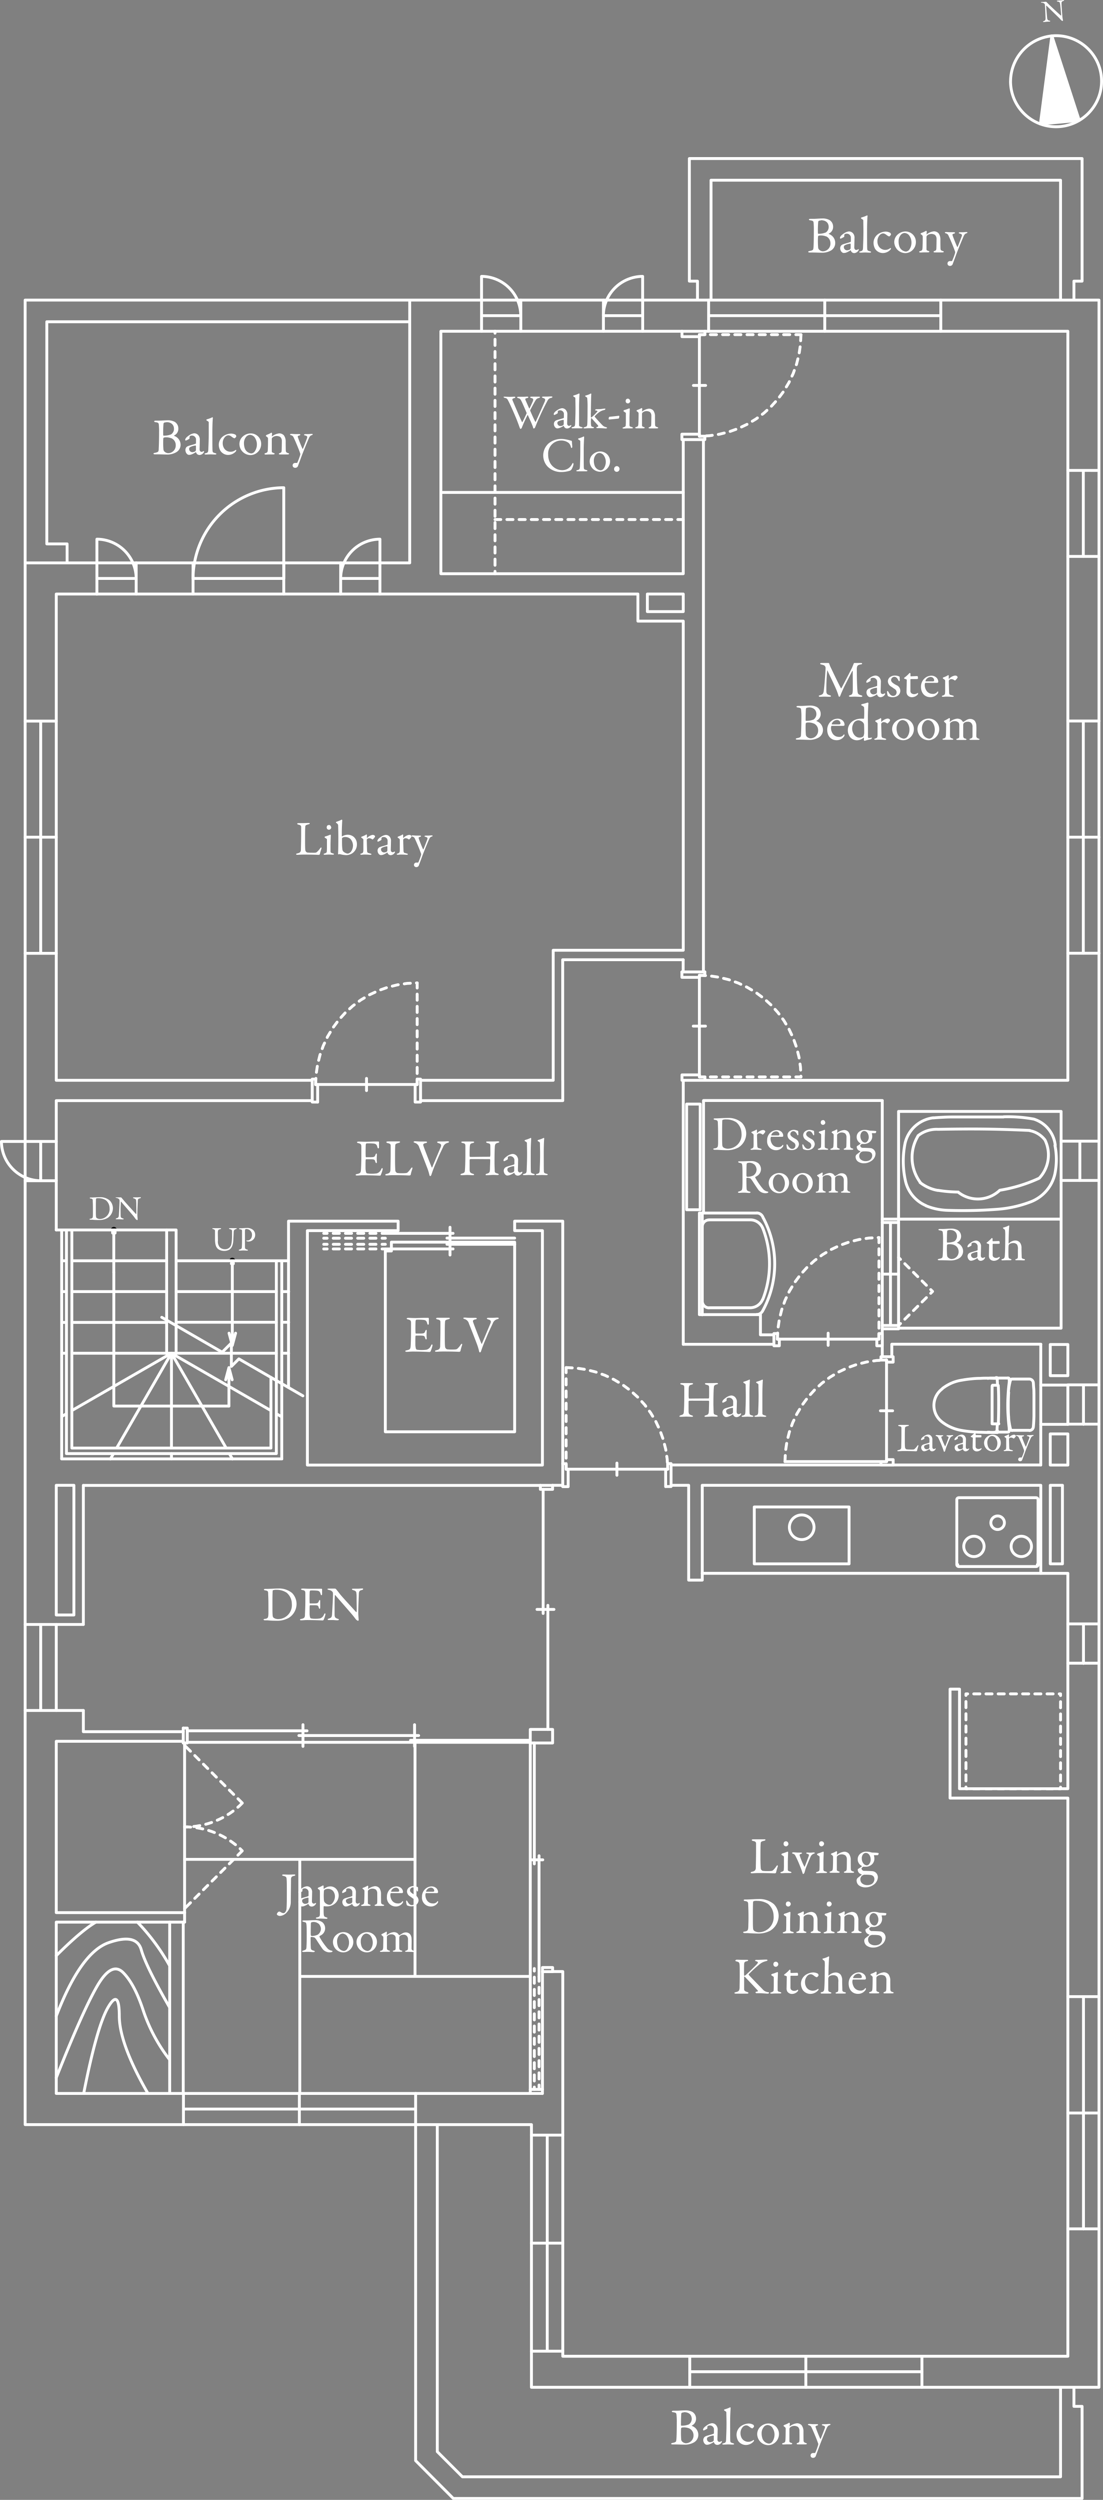 <svg xmlns="http://www.w3.org/2000/svg" viewBox="0 0 384.81 871.94"><rect x="0" y="0" width="384.81" height="871.94" fill="#808080" stroke="none"/><defs><style>.cls-1,.cls-13{fill-rule:evenodd;}.cls-10,.cls-11,.cls-2,.cls-3,.cls-4,.cls-5,.cls-6,.cls-7,.cls-8,.cls-9{fill:none;stroke:#fff;stroke-linecap:round;stroke-linejoin:round;}.cls-3{stroke-dashoffset:1.54px;}.cls-10,.cls-11,.cls-3,.cls-4,.cls-5,.cls-6,.cls-7,.cls-8,.cls-9{stroke-dasharray:2.13 2.13;}.cls-4{stroke-dashoffset:0.12px;}.cls-5{stroke-dashoffset:1.3px;}.cls-7{stroke-dashoffset:0.35px;}.cls-8{stroke-dashoffset:0.94px;}.cls-9{stroke-dashoffset:0.53px;}.cls-10{stroke-dashoffset:1.24px;}.cls-11{stroke-dashoffset:1.18px;}.cls-12,.cls-13{fill:#fff;}</style></defs><title>before_2f</title><g id="レイヤー_2" data-name="レイヤー 2"><g id="テキスト1"><polyline class="cls-1" points="81.05 440.81 81 440.81 80.95 440.81 80.89 440.8 80.84 440.79 80.79 440.78 80.74 440.77 80.69 440.75 80.64 440.73 80.6 440.71 80.55 440.69 80.5 440.66 80.46 440.64 80.42 440.61 80.38 440.57 80.34 440.54 80.3 440.5 80.26 440.46 80.23 440.43 80.2 440.38 80.17 440.34 80.14 440.3 80.11 440.25 80.09 440.21 80.07 440.16 80.05 440.11 80.03 440.06 80.02 440.01 80.01 439.96 80 439.91 79.99 439.86 79.99 439.8 79.99 439.75 79.99 439.7 79.99 439.65 80 439.59 80.01 439.54 80.02 439.49 80.03 439.44 80.05 439.39 80.07 439.35 80.09 439.3 80.11 439.25 80.14 439.2 80.17 439.16 80.2 439.12 80.23 439.08 80.26 439.04 80.3 439 80.34 438.96 80.38 438.93 80.42 438.9 80.46 438.87 80.5 438.84 80.55 438.81 80.6 438.79 80.64 438.77 80.69 438.75 80.74 438.73 80.79 438.72 80.84 438.71 80.89 438.7 80.95 438.69 81 438.69 81.05 438.69 81.1 438.69 81.16 438.69 81.21 438.7 81.26 438.71 81.31 438.72 81.36 438.73 81.41 438.75 81.46 438.77 81.51 438.79 81.55 438.81 81.6 438.84 81.64 438.87 81.69 438.9 81.73 438.93 81.77 438.96 81.8 439 81.84 439.04 81.87 439.08 81.91 439.12 81.94 439.16 81.96 439.2 81.99 439.25 82.01 439.3 82.03 439.35 82.05 439.39 82.07 439.44 82.08 439.49 82.09 439.54 82.1 439.59 82.11 439.65 82.11 439.7 82.11 439.75 82.11 439.8 82.11 439.86 82.1 439.91 82.09 439.96 82.08 440.01 82.07 440.06 82.05 440.11 82.03 440.16 82.01 440.21 81.99 440.25 81.96 440.3 81.94 440.34 81.91 440.38 81.87 440.43 81.84 440.46 81.8 440.5 81.77 440.54 81.73 440.57 81.69 440.61 81.64 440.64 81.6 440.66 81.55 440.69 81.51 440.71 81.46 440.73 81.41 440.75 81.36 440.77 81.31 440.78 81.26 440.79 81.21 440.8 81.16 440.81 81.1 440.81 81.05 440.81"/><polyline class="cls-1" points="39.71 430.07 39.66 430.06 39.61 430.06 39.56 430.05 39.51 430.05 39.45 430.04 39.4 430.02 39.35 430 39.31 429.99 39.26 429.96 39.21 429.94 39.17 429.92 39.12 429.89 39.08 429.86 39.04 429.82 39 429.79 38.96 429.75 38.92 429.72 38.89 429.68 38.86 429.64 38.83 429.59 38.8 429.55 38.77 429.5 38.75 429.46 38.73 429.41 38.71 429.36 38.7 429.31 38.68 429.26 38.67 429.21 38.66 429.16 38.65 429.11 38.65 429.06 38.65 429 38.65 428.95 38.65 428.9 38.66 428.85 38.67 428.79 38.68 428.74 38.7 428.69 38.71 428.64 38.73 428.6 38.75 428.55 38.77 428.5 38.8 428.46 38.83 428.41 38.86 428.37 38.89 428.33 38.92 428.29 38.96 428.25 39 428.21 39.04 428.18 39.08 428.15 39.12 428.12 39.17 428.09 39.21 428.06 39.26 428.04 39.31 428.02 39.35 428 39.4 427.99 39.45 427.97 39.51 427.96 39.56 427.95 39.61 427.94 39.66 427.94 39.71 427.94 39.77 427.94 39.82 427.94 39.87 427.95 39.92 427.96 39.97 427.97 40.02 427.99 40.07 428 40.12 428.02 40.17 428.04 40.21 428.06 40.26 428.09 40.3 428.12 40.35 428.15 40.39 428.18 40.43 428.21 40.47 428.25 40.5 428.29 40.53 428.33 40.57 428.37 40.6 428.41 40.63 428.46 40.65 428.5 40.67 428.55 40.7 428.6 40.71 428.64 40.73 428.69 40.74 428.74 40.76 428.79 40.77 428.85 40.77 428.9 40.77 428.95 40.78 429 40.77 429.06 40.77 429.11 40.77 429.16 40.76 429.21 40.74 429.26 40.73 429.31 40.71 429.36 40.7 429.41 40.67 429.46 40.65 429.5 40.63 429.55 40.6 429.59 40.57 429.64 40.53 429.68 40.5 429.72 40.47 429.75 40.43 429.79 40.39 429.82 40.35 429.86 40.3 429.89 40.26 429.92 40.21 429.94 40.17 429.96 40.12 429.99 40.07 430 40.02 430.02 39.97 430.04 39.92 430.05 39.87 430.05 39.82 430.06 39.77 430.06 39.71 430.07"/><path class="cls-2" d="M19.63,730.18V670.42M196.33,510.5V425.93m0,0H179.55m0,0v3.31m0,0h9.69m0,0V511m0,0h-82m0,0V429.24m0,0h31.65m0-3.31H100.66m0,0v58M98.3,508.85H21.52M19.63,429V383.89m0,0h89.3m87.4,0V376.8m26.22-169.61H19.63m0,0V376.8m0,0h89.3M58.14,429h3.3v43h-3.3Zm180.23,39.92V376.8m0-45.36V216.64m134.18-101.1H245.93m-8,0H153.81m-10.87,80.79V104.67m0,0H383.41m-138,48.66V339m.47,37.8H372.55m0,0V115.54m10.86-10.87v728m0,0h-198m0,0V741.05m0,0H8.77m0,0V196.33m0,0H142.94M19.63,730.18H185m4.25-1.41V687.66m3.54,0h3.55m0,0V821.84m176.22,0H196.33m176.22,0V627.19m0-3.3V548.77m-1.89-3.31v-27.4m-125.67,0H363.1m-129-7.09h73.23m4.25,0h51.5m-55.28-37.79V469.4m0-4.26V383.89m-62.36,0V423.1m-1.42,0h1.42m-106.54,2.83v3.31M372.55,483.1v13.7M244,458.53H265.3m0,.05v7m-26.93,3.3H270m0-3.3H265.3m42.52-81.73H245.46m65.67,85v4.26m0-4.26h52M240.26,551.13V518.06M245,551.13V518.06m0,33.07h-4.73m122.84-2.36h9.45m-9.45,0V518.06m3.31,27.4v-27.4m0,27.4h4.25m-4.25-27.4h4.25M334.75,623.89h37.8m-37.8-34.73v34.73m-3.3-34.73h3.3m-3.3,38v-38m41.1,38h-41.1M244,458.53V423.1M363.1,496.8V483.1m-174.57,35H29.08M19.63,667.11V607.35M29.08,604V596.6m0-30V518.06M8.77,196.33V104.67m0,0H142.94M23.41,196.33v-6.62m0,0H16.33m0,0V112.23m0,0H142.94M370,62.86v41.81m0-41.81H248.06m0,0v41.81M240.5,55.3V98.06m0,0h2.83m0,0v6.61m131.34,0V98.06m0,0h2.84m0-42.76V98.06m0-42.76h-137m137,816.14V839.32m0,0h-2.84m0,0V832.7m2.84,38.74H158.14m0,0L145,858.25m0,0V741.05m7.56,0V855.12m0,0,8.77,8.77m0,0H370m0,0V832.7M153.81,115.54v84.57M193,376.8h-46.3m49.61,7.09H146.72M193,334.75v-3.31m45.35,3.31h-42M193,331.44h45.35M193,376.8V334.75m3.31,0V376.8M153.81,200.11h84.56m0,0V153.33m1.89,364.73h-6.14M222.55,216.64v-9.45m0,9.45h15.82m-12.52-9.45h12.52v6.14H225.85ZM19.63,670.42H64.4m-44.77-3.31H64.4m-.47-59.76H19.63M29.08,604H63.93m170.19-85.51h-1.89m1.89-8v8m-1.18-8h1.18m-1.18,1.94V510.5m-.71,1.94h.71m-.71,6.09v-6.09m-35.9,6.09h1.89m-.71-8h-1.18m1.18,1.94V510.5m.71,1.94h-.71m.71,6.09v-6.09m73-45.36h.71m-.71-1.94v1.94M270,465.14h1.18M270,469.4v-4.26m1.89,4.26H270m1.89-2.32v2.32m35.9,0h-1.89m.71-4.26h1.18m-1.18,1.94v-1.94m-.71,1.94h.71m-.71,2.32v-2.32M307.35,511v-1.18m4.25-.71V511m-2.31-1.89h2.31m-2.31.71v-.71m-1.94.71h1.94m-1.94-36.61v1.18m4.25-1.18h-4.25m4.25,1.89v-1.89m-2.31,1.89h2.31m-2.31-.71v.71m-1.94-.71h1.94m-200.36-90h1.89m-1.89-8v8m1.18-8h-1.18m1.18,1.93v-1.93m.71,1.93h-.71m.71,6.1v-6.1m35.9-1.93h-1.18m1.18,8v-8m-1.89,8h1.89m-1.89-6.1v6.1m.71-6.1h-.71m.71-1.93v1.93M237.9,153.33v-1.89m8,1.89h-8m8-1.18v1.18M244,152.15h1.93m-1.93-.71v.71m-6.1-.71H244m1.93-35.9v1.18m-8,.71v-1.89m6.1,1.89h-6.1m6.1-.71v.71m1.93-.71H244M237.9,339v1.89m8-.71V339M244,340.18h1.93m-1.93.71v-.71m-6.1.71H244m1.93,35.91v-1.18m-8,1.18h8m-8-1.89v1.89m6.1-1.89h-6.1m6.1.71v-.71m1.93.71H244M185,730.18v-1.41m0,0h4.25m0-41.11v-1.41m3.54,0v1.41m-3.54-1.41h3.54M65.34,607.94H63.93m1.41-5.2v5.2m-1.41-5.2h1.41m0,0H63.93m1.41,5.2v-5.2M185,607.94v-4.73h7.79v4.73Zm0,0v-4.73h7.79v4.73Z"/><path class="cls-2" d="M63.93,602.74v5.2M237.9,339h8m-7.56-4.25V339M64.4,670.42v-3.31M188.53,518.06v1.42m4.25,0v-1.42m-4.25,1.42h4.25m3.55-1v-8M19.63,566.6h9.45m-9.45,30h9.45M245.93,115.54h-8M307.82,469.4v-4.26M307.35,511h4.25m-123.07,7.09h4.25m-3.54,169.6h3.54m-3.54,42.52v-1.41M185,730.18h4.25M21.52,508.85V429M98.3,508.85V482.6M21.52,429H19.63m0,89.06h6.15v45.23H19.63Zm350.56-92.84h-56.7m0-37.56v75.59m0-75.59h56.7m-56.7,75.59h56.7m0-75.59v10.4m0,13.7v51.49m-44.6-73.37h0a11.58,11.58,0,0,0-9.78,8.66m11.38,16.63h0c1.18.19,2.36.34,3.55.44s2.38.16,3.57.17M321,412.46h0a14,14,0,0,0,2.92,1.75,13.48,13.48,0,0,0,3.27,1m6.38-25.62h16.54m-16.54,0h0c-1.33,0-2.66,0-4,.07s-2.67.14-4,.26m8.72,25.9h0a11.09,11.09,0,0,0,14.51-.67m15.77-17.53h0a8.7,8.7,0,0,0-5.33-3.27m3.33,16.59h0a11.88,11.88,0,0,0,2-13.32m-15.77,17.53h0a52.43,52.43,0,0,0,13.77-4.21m5.46-1.52h0a25.74,25.74,0,0,0,.51-4.95,24.88,24.88,0,0,0-.49-4.95m-8.86,19.82h0a13.76,13.76,0,0,0,5.71-3.82,13.59,13.59,0,0,0,3.13-6.1m-20.54,12.4h0a40.92,40.92,0,0,0,11.7-2.48m-28.27,2.82h0c2.76.09,5.53.1,8.29.05s5.53-.19,8.28-.39m-24.44-1.26h0a21.74,21.74,0,0,0,3.86,1.17,22.46,22.46,0,0,0,4,.43M315.87,411.8h0a12.34,12.34,0,0,0,7.2,8.72m-7.26-22h0a31.31,31.31,0,0,0,.06,13.26m43.39-17.49h0c-5.33-.25-10.67-.42-16-.48s-10.69,0-16,.09m0,0h0a10.48,10.48,0,0,0-3.69.48,10.25,10.25,0,0,0-3.29,1.76m40.27-5.83h0a50.35,50.35,0,0,0-10.4-.78m18,9.93h0a10.79,10.79,0,0,0-7.56-9.15m-40.27,5.83h0a14.6,14.6,0,0,0,.76,16.3M179.55,499.4V433.25h-43v3.08h-2.12V499.4ZM61.44,472h35m1.89,0h2.36m-40.87,0v33.08m0,1.89v1.89m0-36.86,19.09,33.08M80,507l1.09,1.89M59.79,472,94.52,492m1.89,1.09,1.89,1.1m-36.86-33h35m1.89,0h2.36M61.44,450.5h35m1.89,0h2.36M61.44,439.75h39.22M58.14,472H25.07m-1.89,0H21.52m38.27,0L40.7,505.07M39.61,507l-1.09,1.89M59.79,472,25.07,492m-1.89,1.09-1.66,1m36.62-32.84H25.07m-1.89,0H21.52M58.14,450.5H25.07m-1.89,0H21.52m36.62-10.75H25.07m-1.89,0H21.52M58.14,429H21.52m74.89,52.51V507H23.18V429m71.34,51.42v24.65H25.07V429m71.34,52.51V439.75M98.3,482.6V439.75M79.87,490.42H39.71m0-46.65v46.65m41.34-21.14V439.75m0,14.77v14.76M82.19,465l-1.14,4.25L79.91,465m1.14-24.22v13.71m0-13.71h-.31l0,0,0,0,0,0,0,0,0,0,0,0,0,0,0,0,0,0,0,0,0,0,0-.05,0,0,0,0,0,0,0-.05,0,0,0,0,0-.05,0-.05v-.62l0-.05,0-.05,0,0,0-.05,0-.05,0,0,0,0,0,0,0,0,0,0,0,0,0,0,0,0,0,0,0,0,0,0,0,0,0,0,0,0,0,0h.62l0,0,0,0,.05,0,0,0,0,0,0,0,0,0,0,0,0,0,0,0,0,0,0,0,0,0,0,0,0,0,0,.05,0,.05,0,0,0,.05,0,.05v.62l0,.05,0,.05,0,0,0,0,0,.05,0,0,0,0,0,0,0,.05,0,0,0,0,0,0,0,0,0,0,0,0,0,0,0,0-.05,0,0,0,0,0h-.31Z"/><path class="cls-2" d="M79.87,490.42V477m-1.14,4.26L79.87,477,81,481.26m-41.3-51.19v13.7m0-13.7h-.26l-.05,0,0,0,0,0-.05,0,0,0,0,0-.05,0,0,0,0,0,0,0,0,0,0,0,0,0,0,0,0-.05,0,0,0-.05,0,0,0,0,0-.05,0-.05v-.62l0,0,0,0,0-.05,0-.05,0,0,0,0,0,0,0,0,0,0,0,0,0,0,0,0,0,0,0,0,.05,0,0,0,0,0,.05,0,0,0h0l.05,0H40l.05,0h0l0,0,.05,0,0,0,0,0,0,0,.05,0,0,0,0,0,0,0,0,0,0,0,0,0,0,0,0,0,0,0,0,.05,0,.05,0,0,0,0v.05l0,.05v.42l0,.05v.05l0,.05,0,.05,0,0,0,0,0,.05,0,0,0,.05,0,0,0,0,0,0,0,0,0,0,0,0-.05,0,0,0,0,0,0,0-.05,0,0,0,0,0L40,430h-.26Z"/><path class="cls-2" d="M144.79,648.53H64.4m80.39,40.83V607.7m-40.2,40.83v81.65m0-40.82H185m0,39.41V607.94m0-.24H65.34m230.88-62.65v.41H263.15V525.62h33.07v19.43m-.47.41H263.62m32.13-19.84H263.62m32.6.47V545m-.47.47h.19l.14-.14.14-.14V545m0-18.9v-.2l-.14-.14-.14-.13h-.19M263.15,545v-18.9m0,18.9v.19l.14.14.13.14h.2M284,532.7a4.3,4.3,0,1,0-4.3,4.3,4.33,4.33,0,0,0,4.3-4.3m-20.36-7.08h-.2l-.13.13-.14.14v.2m99,19.61h0a.7.7,0,0,1-.7.7H334.51a.7.7,0,0,1-.7-.7V523.1a.7.7,0,0,1,.7-.71h26.94a.7.7,0,0,1,.7.71v22.6m-.24,0h0m-27,.7h26.26m-27.05-.7h0m9.21-6.31a3.55,3.55,0,1,0-3.55,3.54,3.56,3.56,0,0,0,3.55-3.54m16.53,0a3.55,3.55,0,1,0-3.54,3.54,3.55,3.55,0,0,0,3.54-3.54m-9.45-8.27a2.36,2.36,0,1,0-2.36,2.36,2.36,2.36,0,0,0,2.36-2.36M245,423.1h19.2M245,458.58V423.14m16.72,33H247.35m18.77-2.93h0a34,34,0,0,0,0-24.81m-4.42,27.74h0a4.73,4.73,0,0,0,4.37-2.94m-4.39-27.73H247.35m18.76,2.94h0a4.69,4.69,0,0,0-4.37-2.94m4.49-.73h0a2.42,2.42,0,0,0-.85-1.21,2.38,2.38,0,0,0-1.41-.46m0,35.43h0a2.28,2.28,0,0,0,1.2-.33,2.26,2.26,0,0,0,.87-.89m0,0h0a34.09,34.09,0,0,0,.17-32.62M245,453.8h0a2.4,2.4,0,0,0,.69,1.68,2.36,2.36,0,0,0,1.67.69m0-30.67h0a2.36,2.36,0,0,0-2.36,2.36m101.36,55.46h-.07l-.06,0-.07,0,0,.06m0,13v0l0,0,0,0h0m1.68-13.22h0l.16,0h.17m-.33,0h-1.56m1.93.07h0m.05,0h0m0,.07h0v-.07m-.34-2.62,0,0m0,.12h0m0,0h0l0,.05s0,0,0,.07m0,0h0a.42.42,0,0,0,0,.16.91.91,0,0,0,0,.17m0,.21v-.21m0,.21.1,1.79m-.22-2.67h0l-.16,0h-.16m.52.13,0,0-.05,0-.06,0h0m.24.2v0h0l0,0m-1.72,15.79h1m0,0h.15m.4,0h-.4m.4,0h.49m0,0h0m0,0h0m0,0h0m0,0h0v-.07m-.37,2.73h0m0-.08h0m-.07-.12h0s0,0,0,.06l0,.06m-.12-.45h0a1,1,0,0,0,0,.17.47.47,0,0,0,0,.16m-.05-.42v.09m0-.21v.12m0-.12.1-1.79m-1.82-13.15v13m2.17,0h0q.12-3.24.12-6.48c0-2.16,0-4.33-.12-6.49m-.35,16H348m-.05,0h0m-.65,0h-.52m1.17,0h-.65m-.52,0h0m0,0h0m-.06,0h0m-.68,0h0m0,0h.62m-.66,0h0m0,0h0m0,0h0m0,0h-.09m-.71-.05h0l.36,0,.35,0m-.71-.05h-.09m0,0h0m0,0h0m-.06,0h0m-.47,0h0l.22,0,.21,0m2.41-18.79h0c-.9,0-1.79-.06-2.69-.06s-1.8,0-2.7.07m0,0h0q-1.59,0-3.18.18c-1.06.1-2.11.24-3.16.43m0,0h0a14.63,14.63,0,0,0-3.61,1,15.54,15.54,0,0,0-3.25,1.9m18.59,15.12h.16l.16,0m0,0h0l.06,0,.05,0,0,0m0,0,0,0v-.07m-5.95.23h0c.9,0,1.8.07,2.7.07s1.79,0,2.69-.06m-11.73-.62h0c1.05.18,2.1.32,3.16.42s2.12.17,3.18.19m-13.2-3.56h0a14.71,14.71,0,0,0,3.25,1.9,15.1,15.1,0,0,0,3.61,1.05m-6.86-14.5h0a7.23,7.23,0,0,0,0,11.55m23.75-14.33h0c-.18.7-.33,1.4-.44,2.11s-.19,1.43-.23,2.14M353.1,481h0a.54.54,0,0,0-.34.12.52.52,0,0,0-.2.3m7.94.86h0a1.43,1.43,0,0,0-1.41-1.28m1.62,5.13h0c0-.64,0-1.29-.07-1.93s-.08-1.28-.14-1.92m-8.61,12h0c0,.72.12,1.43.23,2.15a21.15,21.15,0,0,0,.44,2.1m-.67-12.86h0c-.09,1.44-.13,2.87-.13,4.31s0,2.87.13,4.3m.67,4.25h0a.58.58,0,0,0,.2.31.6.6,0,0,0,.34.11m6,0h0a1.4,1.4,0,0,0,1.41-1.28m0,0h0c.06-.64.11-1.28.14-1.92s.06-1.28.07-1.92m0,0h0c0-1.29,0-2.57,0-3.85s0-2.57,0-3.85M353.1,481h6m-7,.36v.09m0,.06v0h0v0h0m0-.09h0a.74.74,0,0,0,0-.21,1.55,1.55,0,0,0,0-.22m-.35-.36h-.18m.53.38v-.14l-.1-.1-.1-.11h-.14m-1.33,0,1.15,0m-1.38,0h.23m-.3,0h.07m-.07,0H350m-.41,0H350m-.47,0h.06m-.06,0h0m0,0h-3.09m0,0h0c-.31,0-.61,0-.91,0s-.6.05-.9.1m6.95,9.4h0c0,1.36.05,2.73.14,4.09s.22,2.71.39,4.07m0-16.32h0c-.17,1.35-.31,2.71-.39,4.07s-.14,2.72-.14,4.09m.53-8.16h0a.09.09,0,0,0,0-.05v-.05m0-.21v.21m0,16.57h0a.22.22,0,0,0,0-.08.17.17,0,0,0,0-.07M348,499.5h1.7l1.7,0m.69-1.2v.06m-.69,1.14h.13m.56-1.14h0v.13m0,0v.27m0,.07h0v-.07m0,.16v-.09m0,.24v-.16m-.51.59h-.07m.07,0h0l.13,0,.13-.05m0,0,.11-.05.06-.1.06-.1V499m7-.11h-6M245,423.1v35.43"/><path class="cls-3" d="M337,590.81H370m0,0v33.08m0,0H337m0,0V590.81"/><path class="cls-2" d="M63.93,670.42v59.76m-4.73,0V670.42m-30,59.76q4.56-23.2,8.48-30t3.94,2.93q0,9.75,10,27.08m-32-5.46q9.11-23,14.2-31.87T42.94,688q4,4,7,13.13a58,58,0,0,0,9.26,17.31M19.63,703.2Q28.17,681,37.89,677.59t11.39,2.46q1.65,5.85,9.92,20.17M19.63,682.13q8.82-8.82,13.83-11.71m14.48,0A73.4,73.4,0,0,1,59.2,685.67m94.61-513.91h84.56m124.73,377H245M64.4,667.11V607.94m128.38-89.88h3.55"/><line class="cls-4" x1="172.7" y1="181.21" x2="238.37" y2="181.21"/><line class="cls-5" x1="172.7" y1="200.11" x2="172.7" y2="115.54"/><path class="cls-2" d="M363.1,511V496.8m0,0h9.45m-9.45-13.7V468.92m0,14.18h9.45m-133-98h4.73v36.85h-4.73Zm126.86,83.85h6.14v10.87h-6.14Zm0,31.19h6.14V511h-6.14Z"/><path class="cls-6" d="M64.4,637.23l1.39,0,1.4.1,1.38.17,1.38.24,1.36.3,1.35.38,1.33.44,1.3.5,1.28.56,1.25.63,1.21.69,1.18.75,1.14.8,1.11.86,1.05.91,1,1m0,0L64.4,665.7"/><path class="cls-2" d="M64.74,665.36l-.34.34M306.64,467.08H271.21"/><polyline class="cls-6" points="271.21 467.08 271.38 463.61 271.89 460.17 272.73 456.8 273.9 453.52 275.39 450.38 277.18 447.4 279.25 444.6 281.59 442.02 284.16 439.69 286.96 437.62 289.94 435.83 293.08 434.35 296.36 433.17 299.73 432.33 303.17 431.82 306.64 431.65"/><line class="cls-7" x1="306.64" y1="431.65" x2="306.64" y2="467.08"/><polyline class="cls-6" points="273.86 509.79 274.02 506.32 274.53 502.88 275.38 499.5 276.55 496.23 278.04 493.09 279.83 490.11 281.9 487.31 284.23 484.74 286.81 482.4 289.6 480.33 292.58 478.54 295.73 477.05 299 475.88 302.37 475.04 305.81 474.53 309.29 474.36"/><line class="cls-2" x1="273.85" y1="509.79" x2="309.29" y2="509.79"/><polyline class="cls-6" points="197.51 477 200.98 477.17 204.42 477.68 207.79 478.53 211.07 479.7 214.21 481.19 217.19 482.97 219.99 485.05 222.56 487.38 224.9 489.96 226.97 492.75 228.76 495.73 230.24 498.88 231.41 502.15 232.26 505.52 232.77 508.96 232.94 512.44"/><line class="cls-7" x1="197.51" y1="477" x2="197.51" y2="512.44"/><polyline class="cls-6" points="110.11 378.26 110.28 374.79 110.79 371.35 111.63 367.98 112.8 364.7 114.29 361.56 116.08 358.58 118.15 355.78 120.48 353.21 123.06 350.87 125.85 348.8 128.84 347.01 131.98 345.53 135.25 344.36 138.63 343.51 142.07 343 145.54 342.83"/><line class="cls-7" x1="145.54" y1="342.83" x2="145.54" y2="378.26"/><polyline class="cls-6" points="279.43 116.72 279.26 120.19 278.75 123.63 277.9 127 276.73 130.28 275.24 133.42 273.46 136.41 271.38 139.2 269.05 141.77 266.48 144.11 263.68 146.18 260.7 147.97 257.56 149.46 254.28 150.63 250.91 151.47 247.47 151.98 244 152.15"/><line class="cls-7" x1="279.43" y1="116.72" x2="244" y2="116.72"/><polyline class="cls-6" points="244 340.18 247.47 340.35 250.91 340.87 254.28 341.71 257.56 342.88 260.7 344.37 263.68 346.15 266.48 348.23 269.05 350.56 271.38 353.14 273.46 355.93 275.24 358.91 276.73 362.06 277.9 365.33 278.75 368.7 279.26 372.14 279.43 375.62"/><line class="cls-7" x1="279.43" y1="375.62" x2="244" y2="375.62"/><line class="cls-8" x1="112.94" y1="430.18" x2="134.44" y2="430.18"/><line class="cls-2" x1="134.44" y1="430.18" x2="158.06" y2="430.18"/><line class="cls-8" x1="112.94" y1="435.62" x2="134.44" y2="435.62"/><line class="cls-2" x1="134.44" y1="435.62" x2="158.06" y2="435.62"/><path class="cls-8" d="M112.94,434h21.5m-21.5-2.12h21.5"/><path class="cls-2" d="M155.93,431.84h23.62M155.93,434h23.62M157,428.06v9.68m75.94,74.7H197.51m111.78-2.65V474.36M244,340.18v35.44m-133.89,2.64h35.43M244,152.15V116.72M188.06,689.44V647.27m-1.65,2.84V607.94"/><line class="cls-9" x1="188.06" y1="689.44" x2="188.06" y2="728.77"/><line class="cls-10" x1="186.41" y1="686.6" x2="186.41" y2="728.77"/><path class="cls-2" d="M65.34,603.69h41.77m-2.83,1.65h41.77M143.22,607H185m6.14-3.78V559.93m-1.65,2.83V519.48M67.35,207.19V196.33M99,207.19V196.33m19.85,10.86V196.33m13.7,10.86V196.33M168,104.67v10.87m13.7-10.87v10.87m28.82-10.87v10.87m13.7-10.87v10.87m23-10.87v10.87m81-10.87v10.87m55.15,48.54H372.55m10.86,30H372.55m10.9,57.4h-10.9m10.9,81h-10.9m-2.36,79.25v-13.7m0,0h13.22m-13.22,13.7h13.22m0,85H372.55m10.86-13.7H372.55m10.86,97.08H372.55m10.86-13.7H372.55m10.86,130H372.55m10.86,81H372.55M321.64,832.7V821.84m-81,10.86V821.84m-55.19-1.77h10.9m-10.9-75.36h10.9M145,741.05V730.18m-81,10.87V730.18M8.77,596.6H19.63m-10.86-30H19.63m0,30v-30m0-234.09H8.77m0-81H19.63m14.18-44.29V196.33m13.7,0v10.86M8.77,398.13H19.63M8.77,411.83H19.63M33.81,201.76h13.7m51.49,0H67.35m51.5,0h13.7M168,110.1h13.7m28.82,0h13.7m23,0h81m49.72,54v30m0,57.4v81m-1.2,65.55v13.7M378,483.1v13.7m0,69.68v13.7m0,116.27v81m-56.34,49.79h-81m-49.74-7.2V744.71M145,735.62h-81M14.2,596.6v-30m0-154.77v-13.7m0-65.62v-81M8.77,292H19.63M287.74,104.67v10.87M104.44,741.05V730.18m81,52.21h10.9m84.8,50.31V821.84M383.41,737H372.55m10.9-445h-10.9M.5,398.13h0a13.77,13.77,0,0,0,13.7,13.7M.5,398.13H14.2M47.51,201.76h0a13.77,13.77,0,0,0-13.7-13.7m0,0v13.7m98.74-13.7h0a13.76,13.76,0,0,0-13.7,13.7m13.7-13.7v13.7m49.13-91.66h0A13.77,13.77,0,0,0,168,96.4m0,0v13.7M224.2,96.4h0a13.77,13.77,0,0,0-13.7,13.7m13.7-13.7v13.7"/><path class="cls-11" d="M313.49,438.59l11.86,11.86m-11.86,11.86,11.86-11.86"/><path class="cls-2" d="M313.49,462.31h-5.67m5.67-35.91h-5.67m-92.59,88.16v-4.25m96.18-18.24h-4.25M288.92,465v4.25M246.12,357.9h-4.25m-114,18.24v4.25m118.3-245.95h-4.25M187.35,561.35h5.91M105.7,601.56v7.56m38.93-7.56v7.56m44.73,39.57h-4.25M310.66,462.31V426.4m2.83,18h-5.67"/><path class="cls-6" d="M84.52,628.89l-1,1-1.05.91-1.11.86-1.14.8-1.18.75-1.21.69-1.25.63-1.28.56-1.3.51-1.33.44-1.35.37-1.36.3-1.38.24-1.38.17-1.4.11-1.39,0m20.12-8.34L64.4,608.77"/><path class="cls-2" d="M64.74,609.11l-.34-.34M307.82,425.22h5.67m-5.67,38.27h5.67M99,170.11h0a31.8,31.8,0,0,0-31.65,31.65M99,170.13v31.63"/><polyline class="cls-2" points="56.43 459.47 77.51 471.64 80.72 468.44 80.72 476.59 83.34 473.97 105.67 486.86"/><path class="cls-12" d="M74.35,428.38c.51,0,.8,0,1.24,0l1.17,0c.22,0,.37,0,.37.13s-.13.18-.36.23c-.43.08-.66.2-.74.68s0,1.65,0,3.35a3,3,0,0,0,.67,2.29,2.62,2.62,0,0,0,1.74.66,2.19,2.19,0,0,0,2.25-1.68,14.53,14.53,0,0,0,.26-3c0-.78,0-1.41,0-1.55,0-.46-.12-.62-.79-.78-.12,0-.25-.13-.25-.22s.07-.12.27-.12.64,0,1,0l1.09,0c.19,0,.3,0,.3.13s-.1.15-.27.21c-.51.15-.75.35-.78,1.11,0,.51-.08,1.85-.11,2.47-.06,2.09-.63,3.15-1.5,3.63a3.55,3.55,0,0,1-1.73.38,3.4,3.4,0,0,1-2.17-.71c-.67-.63-1-1.51-1-3.53,0-1.73,0-2.69,0-2.84s-.19-.42-.65-.52c-.14,0-.27-.09-.27-.2S74.16,428.38,74.35,428.38Z"/><path class="cls-12" d="M85.93,428.67a.63.63,0,0,0-.35.11s-.11.18-.12.47,0,1.74,0,3.12c0,1.09,0,2.1,0,2.4,0,.78.11.88.72,1.06.23.06.32.12.32.23s-.21.14-.39.14-.74-.05-1.26-.05c-.35,0-.84.05-1.22.05-.2,0-.33-.06-.33-.17s.12-.15.24-.19c.67-.16.8-.38.84-.89s.06-1.57.06-2.17c0-.4,0-2.94,0-3.33s0-.6-.67-.69c-.24,0-.37-.11-.37-.18s.12-.16.27-.17.29,0,.4,0c.48,0,1.4-.1,2-.1a3.14,3.14,0,0,1,2.25.71,2.27,2.27,0,0,1,.7,1.63,2.22,2.22,0,0,1-.84,1.86,2.33,2.33,0,0,1-1.38.53,2.19,2.19,0,0,1-.64-.08c-.14-.06-.21-.12-.21-.19s0-.11.15-.11h.3c.64,0,1.52-.57,1.52-2A2,2,0,0,0,85.93,428.67Z"/><path class="cls-12" d="M38.29,418.73a3.91,3.91,0,0,1,1.1,2.65,4.06,4.06,0,0,1-1.92,3.47,5.81,5.81,0,0,1-2.86.68c-.5,0-1.56,0-2.36-.1h-.63c-.28,0-.39-.09-.39-.18s.12-.16.27-.17c.83-.1.89-.32.92-1.27,0-.57,0-.94,0-1.65s0-2.1-.06-3.08c0-.77,0-.94-.77-1.05-.13,0-.28-.11-.28-.19s.11-.16.29-.16H32c.6,0,1.95-.11,3-.11A5,5,0,0,1,38.29,418.73Zm-4.68-.7c-.08.06-.11.09-.12.16s-.05,1.21-.05,2.28v1.74c0,.84,0,1.55.05,2.08a.81.81,0,0,0,.26.56,2.11,2.11,0,0,0,1,.32,3.44,3.44,0,0,0,3.48-3.79,3.56,3.56,0,0,0-1.28-2.73,4.48,4.48,0,0,0-2.5-.71A2.29,2.29,0,0,0,33.61,418Z"/><path class="cls-12" d="M40.72,417.64c.26,0,.85,0,1.46,0a.5.5,0,0,1,.25.16c.18.22.48.57,1,1.19s3.18,3.56,4,4.44c.07.07.12,0,.12-.08.06-.39,0-1.68,0-3.41a11.47,11.47,0,0,0-.06-1.2c0-.26-.09-.54-.75-.74-.24-.07-.33-.17-.33-.26s.17-.11.31-.11h1c.43,0,.81-.05,1.13-.05s.27,0,.27.14-.07.18-.29.24c-.51.12-.73.23-.76.87,0,.44-.14,2.8-.14,4.87,0,.5.09,1.4.09,1.59s-.06.26-.17.26-.43-.24-.54-.39-.42-.56-.75-1c-1.12-1.34-3.2-3.69-4.28-5-.05-.06-.13,0-.13,0,0,.33,0,.66-.06,1.6s0,2.93,0,3.3c0,.55.18.73.76.9.25.06.3.15.3.22s-.16.15-.38.15-.86-.06-1.29-.06l-.78,0c-.17,0-.31,0-.31-.13s.12-.17.24-.21c.56-.19.79-.24.84-1.13s.23-3.85.23-4.85c0-.43-.06-.54-.09-.57-.33-.4-.47-.41-1-.56-.13,0-.26-.09-.26-.19S40.44,417.64,40.72,417.64Z"/><path class="cls-12" d="M333.91,433.39c-.05,0,0,.12,0,.14a3.08,3.08,0,0,1,2.09,2.8,2.87,2.87,0,0,1-1.36,2.53,5.87,5.87,0,0,1-3,.78c-.48,0-2.11-.07-2.89-.07l-1.09,0c-.25,0-.49-.07-.49-.22s.24-.24.43-.27c1.2-.22,1.2-.45,1.27-1,.05-.36.14-2.19.14-5.57a19.42,19.42,0,0,0-.11-2.68c-.08-.38-.13-.56-1.07-.68-.22,0-.44-.14-.44-.27s.22-.22.46-.22H329c.54,0,2-.12,2.7-.12a4.82,4.82,0,0,1,2.39.49,2.5,2.5,0,0,1,1.21,2.14A2.38,2.38,0,0,1,333.91,433.39Zm-.88.9a4.23,4.23,0,0,0-1.8-.32,1.82,1.82,0,0,0-.75.12,1,1,0,0,0-.12.49,29.76,29.76,0,0,0,.07,3.41,1.07,1.07,0,0,0,.27.56,2,2,0,0,0,1.16.58,2.5,2.5,0,0,0,2.58-2.63A2.44,2.44,0,0,0,333,434.29ZM331.38,429a3.53,3.53,0,0,0-.73.14,1,1,0,0,0-.2.27c0,.27-.1,1-.1,3.77,0,.09,0,.22.18.22a6.18,6.18,0,0,0,2.4-.42,2.16,2.16,0,0,0,.93-1.75C333.86,429.89,333,429,331.38,429Z"/><path class="cls-12" d="M341.91,433.49a2.12,2.12,0,0,1,.34,1.41c0,.66-.07,2.8-.07,3,0,.78.55.85.68.85a2,2,0,0,0,.65-.25c.05,0,.07,0,.1.05a.26.26,0,0,1,.05.17,1.73,1.73,0,0,1-1.53,1.05,1.13,1.13,0,0,1-1.08-.85s-.07-.09-.11-.07a6.46,6.46,0,0,1-1.52.78,3,3,0,0,1-.68.11c-.6,0-1.18-.74-1.18-1.58a1.46,1.46,0,0,1,.33-.87,1.54,1.54,0,0,1,.68-.42c.25-.11,1.61-.48,2-.6s.5-.2.5-.31,0-1.18,0-1.39a1.32,1.32,0,0,0-1.32-1.14,1.22,1.22,0,0,0-.7.19c-.1.05-.15.36-.12.7a.4.4,0,0,1-.1.18,5.77,5.77,0,0,1-1.11.56.24.24,0,0,1-.2-.22c0-.49.48-1,1.27-1.49a3.67,3.67,0,0,1,1.58-.65A1.72,1.72,0,0,1,341.91,433.49Zm-1.12,5.06a1,1,0,0,0,.21-.42c0-.41,0-1,0-1.33a.16.16,0,0,0-.14-.13,5.21,5.21,0,0,0-1.75.51.66.66,0,0,0-.34.64,1.07,1.07,0,0,0,1.08,1A2.17,2.17,0,0,0,340.79,438.55Z"/><path class="cls-12" d="M348.52,432.86s.18.09.18.14a5,5,0,0,1,.06.65c0,.15-.33.18-.45.18h-1.85a.18.18,0,0,0-.15.12c0,.34,0,2.84,0,3.65a1,1,0,0,0,.28.83,1.44,1.44,0,0,0,1,.33,1.9,1.9,0,0,0,.83-.26c.16-.08.19-.1.26-.1s.1,0,.1.19a.73.73,0,0,1-.24.42,2.55,2.55,0,0,1-1.82.75,1.79,1.79,0,0,1-1.49-.8,2,2,0,0,1-.22-1.12c0-.63.07-3.18.07-3.77,0-.12-.31-.24-.65-.34-.13-.05-.24-.14-.24-.19a.32.32,0,0,1,.11-.18,11.12,11.12,0,0,0,1.35-1.18c.21-.23.33-.37.39-.37a.37.37,0,0,1,.24.19v.8a.16.16,0,0,0,.14.13C346.8,432.93,348.45,432.86,348.52,432.86Z"/><path class="cls-12" d="M355.89,433.48a3,3,0,0,1,.49,1.83c0,1.07.05,2.12.07,3.14,0,.43.22.56.66.66s.48.17.48.28-.14.22-.46.22c-.58,0-.77-.05-1.34-.05-.39,0-.73,0-1.23,0-.25,0-.34-.09-.34-.2s.16-.19.36-.24c.43-.14.48-.19.54-.83,0-.33,0-2.2,0-2.47a3.11,3.11,0,0,0-.27-1.7,1.71,1.71,0,0,0-1.37-.56,2.42,2.42,0,0,0-1.36.4,1.21,1.21,0,0,0-.27.83c-.05.71-.05,2.92,0,3.53s.27.66.66.76c.24.07.38.19.38.28s-.19.2-.43.2l-1.39,0c-.39,0-1,.05-1.29.05s-.39-.05-.39-.22.14-.19.49-.29.61-.34.67-1,.16-2.68.16-7a14,14,0,0,0-.05-1.74c-.05-.44-.08-.47-.56-.78a.48.48,0,0,1-.17-.34.09.09,0,0,1,.05-.08,6.94,6.94,0,0,0,1.7-.59.81.81,0,0,1,.33-.12c.06,0,.1.13.1.18-.17,1.23-.24,5.45-.24,5.95,0,.1.1.12.12.1a3.28,3.28,0,0,1,2.14-1A2.07,2.07,0,0,1,355.89,433.48Z"/><path class="cls-12" d="M258.79,391.57a5.54,5.54,0,0,1,1.55,3.75,5.76,5.76,0,0,1-2.72,4.91,8.17,8.17,0,0,1-4,.95c-.7,0-2.21-.05-3.33-.14h-.9c-.39,0-.54-.12-.54-.26s.17-.22.37-.24c1.17-.13,1.26-.45,1.31-1.8,0-.79,0-1.32,0-2.32s0-3-.08-4.37c0-1.08-.06-1.32-1.09-1.47-.19,0-.39-.16-.39-.28s.15-.22.41-.22h.47c.85,0,2.77-.15,4.23-.15A7.07,7.07,0,0,1,258.79,391.57Zm-6.62-1c-.12.09-.15.12-.17.22s-.07,1.72-.07,3.23v2.46c0,1.19,0,2.19.07,2.94a1.1,1.1,0,0,0,.37.8,3,3,0,0,0,1.4.44,4.85,4.85,0,0,0,4.92-5.35,5.09,5.09,0,0,0-1.81-3.87,6.41,6.41,0,0,0-3.54-1A3.28,3.28,0,0,0,252.17,390.58Z"/><path class="cls-12" d="M262.33,394.73a8,8,0,0,0,1.25-.55c.21-.13.29-.2.34-.2s.16.15.16.2c0,.31,0,.61,0,.94,0,.07.09.08.12.07a3.35,3.35,0,0,1,1.94-1.06c.69,0,.85.43.85.58a1.09,1.09,0,0,1-.11.24,4.12,4.12,0,0,1-.69.78.43.43,0,0,1-.24-.05,1.61,1.61,0,0,0-.93-.38,1,1,0,0,0-.75.24.65.65,0,0,0-.17.38c0,.34.08,3.41.1,3.66,0,.5.14.82.44.87l.78.2c.27.09.31.21.31.28s-.15.15-.41.15c-.42,0-1-.09-2-.09-.51,0-.72.07-1.12.07-.19,0-.36-.07-.36-.2s.2-.17.34-.22c.66-.22.71-.39.73-1.41V396a.54.54,0,0,0-.19-.51c-.4-.32-.57-.39-.57-.45A.31.31,0,0,1,262.33,394.73Z"/><path class="cls-12" d="M272.65,394.79a1.91,1.91,0,0,1,.6,1.43.35.35,0,0,1-.33.29c-.18,0-3.09,0-3.87,0-.05,0-.12.09-.13.14a1.83,1.83,0,0,0-.09.59,3.42,3.42,0,0,0,.65,1.94,2.39,2.39,0,0,0,1.9.93,1.69,1.69,0,0,0,1.54-.61c.07-.1.16-.2.22-.2s.14.12.14.2a1,1,0,0,1-.12.41,2.87,2.87,0,0,1-2.46,1.27,3.07,3.07,0,0,1-3.06-3.38,3.46,3.46,0,0,1,3.33-3.63A2.45,2.45,0,0,1,272.65,394.79Zm-3.56,1.06a.14.14,0,0,0,.06.18c.44,0,1.34,0,2.19,0,.41,0,.58-.08.58-.42a1.14,1.14,0,0,0-1.12-1A1.84,1.84,0,0,0,269.09,395.85Z"/><path class="cls-12" d="M277.81,394.23a3.62,3.62,0,0,1,.55.19.39.39,0,0,1,.13.24c0,.3.05.88.05,1s-.06.31-.2.31-.17-.11-.25-.29c-.38-.8-.8-1.14-1.36-1.14a1.09,1.09,0,0,0-1,1c0,.58.54,1,1.68,1.65a2.14,2.14,0,0,1,1.32,1.9,2.18,2.18,0,0,1-1,1.67,3,3,0,0,1-1.43.39,3.34,3.34,0,0,1-1.64-.38,3.89,3.89,0,0,1-.26-1.29c0-.18,0-.35.14-.35s.25.2.35.39c.48.86.94,1.2,1.55,1.2a1.35,1.35,0,0,0,.68-.25,1.26,1.26,0,0,0-.38-2.07c-.4-.29-.5-.38-1-.72a2.08,2.08,0,0,1-1-1.71,1.75,1.75,0,0,1,.93-1.53,2.47,2.47,0,0,1,1.36-.36A3.76,3.76,0,0,1,277.81,394.23Z"/><path class="cls-12" d="M283.33,394.23a3.62,3.62,0,0,1,.55.19.39.39,0,0,1,.13.24c0,.3.05.88.05,1s-.06.31-.2.31-.17-.11-.25-.29c-.38-.8-.8-1.14-1.36-1.14a1.09,1.09,0,0,0-1,1c0,.58.54,1,1.68,1.65a2.14,2.14,0,0,1,1.32,1.9,2.18,2.18,0,0,1-1,1.67,3,3,0,0,1-1.43.39,3.34,3.34,0,0,1-1.64-.38,3.89,3.89,0,0,1-.26-1.29c0-.18,0-.35.14-.35s.25.2.35.39c.48.86.94,1.2,1.55,1.2a1.35,1.35,0,0,0,.68-.25,1.26,1.26,0,0,0-.38-2.07c-.4-.29-.51-.38-1-.72a2.08,2.08,0,0,1-1.05-1.71,1.75,1.75,0,0,1,.93-1.53,2.47,2.47,0,0,1,1.36-.36A3.76,3.76,0,0,1,283.33,394.23Z"/><path class="cls-12" d="M286,394.64a16.06,16.06,0,0,0,1.68-.58c.07,0,.15.17.15.19,0,.19-.1,2.4-.1,3.36s0,1.67,0,2.26.4.58.82.72.37.17.37.28-.2.17-.39.17-1-.05-1.32-.05c-.56,0-1.16.07-1.45.07s-.44-.07-.44-.19.12-.18.41-.27.65-.3.68-.47a16.87,16.87,0,0,0,.07-1.75s0-2.45,0-2.65-.2-.26-.7-.61c-.1-.07-.13-.12-.13-.19S285.76,394.68,286,394.64Zm1.95-3.12a.9.9,0,0,1-.81.83,1.06,1.06,0,0,1-.55-.2.93.93,0,0,1-.25-.63,1.19,1.19,0,0,1,.2-.61,1,1,0,0,1,.66-.23C287.61,390.68,287.9,391.21,287.9,391.52Z"/><path class="cls-12" d="M290.41,394.61a6.87,6.87,0,0,0,1.14-.49,1,1,0,0,1,.41-.19c.08,0,.17.19.17.25,0,.29-.07.7-.07.85s.09.05.1.05a4.7,4.7,0,0,1,2.28-.93,2,2,0,0,1,1.55.64,3.41,3.41,0,0,1,.59,2.08c0,.32,0,2.85.05,3.09s.2.47.63.59.42.17.42.29-.24.19-.51.19-.78,0-1.25,0-.95,0-1.18,0-.39-.07-.39-.21.19-.22.39-.29c.41-.15.5-.28.53-.84s.05-2.62.05-3.11a1.69,1.69,0,0,0-.51-1.26,2.3,2.3,0,0,0-1.08-.32,2.14,2.14,0,0,0-1.52.54.78.78,0,0,0-.17.41c0,.22,0,3.87,0,4.08s.09.37.63.52c.17.05.31.15.31.26s-.19.2-.43.2l-1,0c-.63,0-1.13.05-1.41.05s-.45-.06-.45-.22.17-.2.36-.25c.56-.17.66-.34.71-.95s.09-2,.09-3.72c0-.19,0-.36-.41-.66-.22-.16-.32-.24-.32-.29S290.3,394.66,290.41,394.61Z"/><path class="cls-12" d="M303.08,394.27l.48.1c.37,0,1.61.05,2,.14a.18.18,0,0,1,.15.18.78.78,0,0,1-.3.55c-.11,0-.72,0-1.14,0a.12.12,0,0,0-.1.14,2.91,2.91,0,0,1,.13.85,2.5,2.5,0,0,1-.95,2.14,3,3,0,0,1-1.85.64h-.59a.44.44,0,0,0-.26,0c-.17.09-.54.44-.54.58a.9.9,0,0,0,.69.76c.75,0,2.59.05,3.13.14a2.22,2.22,0,0,1,.81.41,2.1,2.1,0,0,1,.72,1.49,3.2,3.2,0,0,1-1.6,2.62,4.4,4.4,0,0,1-2.44.73,3.49,3.49,0,0,1-2.13-.63,2.08,2.08,0,0,1-.78-1.48,1.13,1.13,0,0,1,.49-1.07c.43-.35.95-.73,1.18-.92,0,0,0-.08-.06-.11a4.68,4.68,0,0,1-.66-.34,1.55,1.55,0,0,1-.57-1.26.37.37,0,0,1,.08-.15c.25-.21,1-.61,1.26-.89,0,0,0-.1-.07-.15a2.43,2.43,0,0,1-1.29-2.16,2.29,2.29,0,0,1,1-1.93,2.84,2.84,0,0,1,1.74-.55A5,5,0,0,1,303.08,394.27Zm.28,10.41a2,2,0,0,0,.93-1.58,1.49,1.49,0,0,0-.24-.88,1.53,1.53,0,0,0-.9-.53,9.4,9.4,0,0,0-1.71-.09,1.86,1.86,0,0,0-.92.17,1.83,1.83,0,0,0-.76,1.4,1.66,1.66,0,0,0,.59,1.29A2.71,2.71,0,0,0,302,405,3,3,0,0,0,303.36,404.68Zm-2.74-9.78a2.11,2.11,0,0,0-.44,1.51c0,.85.58,2.12,1.68,2.12a1.2,1.2,0,0,0,.56-.24,2.3,2.3,0,0,0,.65-1.8,2.59,2.59,0,0,0-.38-1.27,1.46,1.46,0,0,0-1.22-.75A1.21,1.21,0,0,0,300.62,394.9Z"/><path class="cls-12" d="M264.08,410.2c-.08.05-.4.21-.52.29a.29.29,0,0,0-.07.26,24.5,24.5,0,0,0,2.63,3.85,2.7,2.7,0,0,0,1.67,1c.13,0,.27.17.27.24s-.14.17-.24.22a2.69,2.69,0,0,1-.93.12,3.17,3.17,0,0,1-2.26-1.1c-.6-.82-1.46-2.13-2.14-3.2a5.77,5.77,0,0,0-.68-.85,3.45,3.45,0,0,0-1.21-.22c-.12,0-.2.16-.2.21,0,.29,0,2.44.07,3.43,0,.71.22.95,1,1.14.28.08.4.2.4.28s-.32.22-.4.22c-.72,0-1-.1-2.19-.1-.31,0-1.19.07-1.38.07s-.44-.07-.44-.24.15-.17.37-.25c.75-.24,1-.34,1.11-1s.1-2.32.1-3.34c0-2.62,0-4.16-.1-4.83s-.23-.66-1-.84c-.25-.07-.41-.16-.41-.29s.09-.21.46-.21h1c.63,0,1.84-.08,2.75-.08a4.18,4.18,0,0,1,2.77.71,2.77,2.77,0,0,1-.41,4.5Zm-.9-4a2.67,2.67,0,0,0-1.68-.65,3.44,3.44,0,0,0-.81.12.64.64,0,0,0-.21.36c-.05.59-.1,3.87-.05,4.16a.35.35,0,0,0,.27.26,4.84,4.84,0,0,0,2.13-.45,2.52,2.52,0,0,0,1.12-2.1A2.79,2.79,0,0,0,263.18,406.16Z"/><path class="cls-12" d="M275.29,412.6a3.68,3.68,0,0,1-1.47,2.92,3.43,3.43,0,0,1-2.11.68,3.69,3.69,0,0,1-2.26-.89,3.75,3.75,0,0,1-1.26-2.59,3.28,3.28,0,0,1,1.19-2.65,3.82,3.82,0,0,1,2.52-.94A3.41,3.41,0,0,1,275.29,412.6Zm-4.82-2.47a3.2,3.2,0,0,0-.83,2.18,5.31,5.31,0,0,0,.2,1.51,2.49,2.49,0,0,0,2.21,1.88,1.54,1.54,0,0,0,1-.56,4,4,0,0,0-.09-4.84,2.18,2.18,0,0,0-1.43-.66A1.83,1.83,0,0,0,270.47,410.13Z"/><path class="cls-12" d="M283.55,412.6a3.65,3.65,0,0,1-1.48,2.92,3.41,3.41,0,0,1-2.11.68,3.69,3.69,0,0,1-2.26-.89,3.74,3.74,0,0,1-1.25-2.59,3.25,3.25,0,0,1,1.19-2.65,3.77,3.77,0,0,1,2.51-.94A3.42,3.42,0,0,1,283.55,412.6Zm-4.83-2.47a3.2,3.2,0,0,0-.83,2.18,5.31,5.31,0,0,0,.2,1.51,2.5,2.5,0,0,0,2.21,1.88,1.54,1.54,0,0,0,1-.56,4,4,0,0,0-.09-4.84,2.15,2.15,0,0,0-1.42-.66A1.83,1.83,0,0,0,278.72,410.13Z"/><path class="cls-12" d="M285.38,409.73a10,10,0,0,0,1.29-.7c.07,0,.1-.07.14-.07a.39.39,0,0,1,.2.17c0,.24-.07.73-.07.9s0,.15.1.1a4.48,4.48,0,0,1,2.28-1,2.15,2.15,0,0,1,1.32.34,2.62,2.62,0,0,1,.58.65c0,.06,0,.06.14.06s1.07-.64,1.24-.71a2.24,2.24,0,0,1,1-.25,2,2,0,0,1,1.46.57,2.74,2.74,0,0,1,.56,1.63c.07.89,0,2,0,3.4,0,.31.12.63.73.8.22.07.32.14.32.24s-.15.18-.47.18-.8-.05-1.22-.05-.77,0-1.16,0-.42-.1-.42-.22.18-.17.37-.22c.54-.17.61-.38.61-1,0-.41,0-2.24,0-2.8a1.82,1.82,0,0,0-.27-1.13,1.37,1.37,0,0,0-1.29-.61,1.68,1.68,0,0,0-1.31.48,1.28,1.28,0,0,0-.17.49c0,.12,0,3.31,0,3.69.05.54.13.71.71.85.19.05.36.15.36.23s-.14.21-.41.21-.88,0-1.27,0-.85,0-1.21,0-.44-.14-.44-.21.07-.17.34-.23c.58-.14.64-.31.64-.92v-3.35a1.27,1.27,0,0,0-.22-.86,1.56,1.56,0,0,0-1.27-.51,2.14,2.14,0,0,0-1.36.47.6.6,0,0,0-.19.44c0,.43,0,2.64,0,3.93,0,.32.07.59.61.76.32.1.46.17.46.31s-.24.17-.46.17-.7,0-1.34,0-.9.05-1.27.05-.43-.06-.43-.18.1-.19.41-.26c.54-.13.64-.39.71-1.12,0-.49.05-2.21.05-3.38a.57.57,0,0,0-.12-.46c-.47-.44-.59-.52-.59-.61S285.19,409.83,285.38,409.73Z"/><path class="cls-12" d="M241.39,846c-.06,0,0,.13,0,.14a3.32,3.32,0,0,1,2.24,3,3.06,3.06,0,0,1-1.46,2.71,6.35,6.35,0,0,1-3.25.83c-.51,0-2.25-.07-3.08-.07l-1.17,0c-.27,0-.52-.08-.52-.24s.25-.25.45-.29c1.29-.24,1.29-.47,1.36-1.11.06-.38.15-2.34.15-6a24.57,24.57,0,0,0-.11-2.87c-.09-.4-.15-.6-1.14-.73-.24,0-.48-.14-.48-.29s.24-.24.49-.24h1.22c.58,0,2.14-.12,2.89-.12a5.21,5.21,0,0,1,2.56.52,2.7,2.7,0,0,1,1.29,2.29A2.57,2.57,0,0,1,241.39,846Zm-.95,1a4.61,4.61,0,0,0-1.92-.34,2.2,2.2,0,0,0-.8.12c0,.06-.09.13-.13.53a31.72,31.72,0,0,0,.07,3.65,1.14,1.14,0,0,0,.29.6,2.07,2.07,0,0,0,1.24.62,2.68,2.68,0,0,0,2.76-2.82A2.62,2.62,0,0,0,240.44,847Zm-1.76-5.61a3.4,3.4,0,0,0-.78.15.76.76,0,0,0-.22.29c0,.29-.11,1.1-.11,4a.2.2,0,0,0,.2.23,6.52,6.52,0,0,0,2.56-.45,2.3,2.3,0,0,0,1-1.87C241.33,842.26,240.37,841.35,238.68,841.35Z"/><path class="cls-12" d="M250,846.11a2.27,2.27,0,0,1,.37,1.5c0,.71-.08,3-.08,3.2,0,.84.58.91.73.91a2.15,2.15,0,0,0,.69-.27s.07,0,.11,0a.3.3,0,0,1,.05.18,1.83,1.83,0,0,1-1.63,1.13,1.21,1.21,0,0,1-1.16-.91s-.08-.09-.11-.07a6.89,6.89,0,0,1-1.64.83,2.8,2.8,0,0,1-.72.11c-.64,0-1.26-.78-1.26-1.69a1.56,1.56,0,0,1,.35-.92,1.72,1.72,0,0,1,.73-.46c.27-.11,1.72-.5,2.12-.63s.53-.22.53-.33,0-1.27,0-1.49a1.4,1.4,0,0,0-1.41-1.21,1.2,1.2,0,0,0-.75.2c-.11,0-.16.38-.13.74a.54.54,0,0,1-.1.2,7.31,7.31,0,0,1-1.18.6c-.11,0-.22-.15-.22-.24,0-.52.51-1,1.36-1.59a3.82,3.82,0,0,1,1.69-.7A1.82,1.82,0,0,1,250,846.11Zm-1.2,5.41a1,1,0,0,0,.22-.45c0-.44,0-1.06,0-1.42a.17.17,0,0,0-.15-.15,5.41,5.41,0,0,0-1.87.55.7.7,0,0,0-.36.69,1.13,1.13,0,0,0,1.14,1.09A2.31,2.31,0,0,0,248.77,851.52Z"/><path class="cls-12" d="M252.86,840.35a9.47,9.47,0,0,0,1.87-.71c.05,0,.16.11.16.19,0,.45-.16,2.5-.16,4.93,0,2.66,0,6.12.05,6.61s.15.58.93.8c.27.08.42.17.42.28s-.26.2-.48.2c-.43,0-1.21-.06-1.54-.06s-1.22.06-1.6.06-.51-.06-.51-.2.2-.22.4-.26c.84-.18.88-.51.93-1.41,0-.7.13-2.66.13-5.53,0-1.34-.06-3.25-.06-3.79,0-.15,0-.25-.43-.51s-.37-.27-.37-.34S252.66,840.41,252.86,840.35Z"/><path class="cls-12" d="M262.79,845.73a.8.8,0,0,1,.27.54c0,.29-.53.73-.6.73a2,2,0,0,1-.71-.35c-.6-.43-.9-.7-1.52-.7a1.78,1.78,0,0,0-1.13.61,3.12,3.12,0,0,0-.76,2.09,3.47,3.47,0,0,0,.47,1.82,2.66,2.66,0,0,0,2.29,1.21,2.74,2.74,0,0,0,1.62-.54c.2-.15.34-.09.34,0a.71.71,0,0,1-.24.52,3.63,3.63,0,0,1-2.61,1.13,3.26,3.26,0,0,1-2.69-1.45,4.47,4.47,0,0,1-.56-2.13,3.78,3.78,0,0,1,1.76-3.14,5,5,0,0,1,2.38-.76A3.23,3.23,0,0,1,262.79,845.73Z"/><path class="cls-12" d="M271.76,849a3.89,3.89,0,0,1-1.58,3.12,3.63,3.63,0,0,1-2.26.73,3.91,3.91,0,0,1-2.41-.95,4,4,0,0,1-1.34-2.77,3.52,3.52,0,0,1,1.27-2.84,4.06,4.06,0,0,1,2.69-1A3.65,3.65,0,0,1,271.76,849Zm-5.16-2.63a3.4,3.4,0,0,0-.89,2.32,5.34,5.34,0,0,0,.22,1.62,2.66,2.66,0,0,0,2.36,2,1.66,1.66,0,0,0,1.11-.6,4.33,4.33,0,0,0-.09-5.17,2.29,2.29,0,0,0-1.53-.71A1.9,1.9,0,0,0,266.6,846.33Z"/><path class="cls-12" d="M273.72,845.76a6.89,6.89,0,0,0,1.21-.52,1.2,1.2,0,0,1,.44-.2c.09,0,.18.2.18.27,0,.31-.07.74-.07.91s.09,0,.11,0a5,5,0,0,1,2.43-1,2.09,2.09,0,0,1,1.65.69,3.6,3.6,0,0,1,.64,2.22c0,.34,0,3.05.05,3.3s.22.51.67.64.46.18.46.31-.26.2-.55.2-.83,0-1.34,0-1,0-1.25,0-.42-.08-.42-.22.2-.24.42-.31c.43-.16.52-.31.56-.91s0-2.79,0-3.32a1.81,1.81,0,0,0-.54-1.34,2.41,2.41,0,0,0-1.16-.35,2.25,2.25,0,0,0-1.62.58.86.86,0,0,0-.18.44c0,.23,0,4.14,0,4.36s.09.39.67.56c.18,0,.32.16.32.27s-.19.22-.45.22l-1.11,0c-.67,0-1.19.06-1.5.06s-.48-.08-.48-.24.19-.22.39-.27c.6-.19.7-.37.76-1s.09-2.13.09-4c0-.2,0-.38-.44-.7-.23-.17-.34-.26-.34-.31S273.59,845.82,273.72,845.76Z"/><path class="cls-12" d="M282.32,845.45c.45,0,.89.08,1.42.08s1.05,0,1.27,0,.4.06.4.2-.13.24-.42.31c-.51.14-.56.24-.38.71.27.87,1.43,3.7,1.58,3.92,0,0,.09,0,.14-.07.22-.49,1.35-3.42,1.44-3.71.16-.51,0-.72-.69-.89-.22-.05-.38-.18-.38-.25s.23-.22.45-.22.84,0,1.07,0,.67-.08,1.15-.08c.23,0,.36,0,.36.17s-.18.23-.4.31c-.38.12-.62.34-.89.94-.6,1.36-1.58,3.78-2,4.83-.63,1.65-1.31,3.52-1.89,5.07a1,1,0,0,1-.94.51.81.81,0,0,1-.82-.89.84.84,0,0,1,.8-.8l.65,0c.17,0,.2-.13.28-.31a24,24,0,0,0,.87-2.35c.05-.25.13-.49.05-.65l-.27-.74c-.38-1.08-1.51-3.76-2.07-4.91a1.11,1.11,0,0,0-.85-.7c-.26-.1-.37-.17-.37-.28S281.94,845.45,282.32,845.45Z"/><path class="cls-12" d="M60.75,151.89s0,.12,0,.14A3.31,3.31,0,0,1,63,155a3,3,0,0,1-1.45,2.7,6.26,6.26,0,0,1-3.25.84c-.51,0-2.25-.07-3.09-.07H54.07c-.27,0-.53-.07-.53-.23s.26-.26.46-.29c1.29-.24,1.29-.47,1.36-1.11,0-.38.14-2.34.14-6a22.45,22.45,0,0,0-.11-2.87c-.09-.39-.14-.59-1.14-.72-.24,0-.47-.15-.47-.29s.23-.24.49-.24h1.22c.58,0,2.14-.12,2.88-.12a5.18,5.18,0,0,1,2.56.52,2.7,2.7,0,0,1,1.29,2.29A2.55,2.55,0,0,1,60.75,151.89Zm-.94,1a4.5,4.5,0,0,0-1.93-.35,2,2,0,0,0-.8.13,1.06,1.06,0,0,0-.12.53,29.61,29.61,0,0,0,.07,3.65,1.21,1.21,0,0,0,.29.6,2.09,2.09,0,0,0,1.23.61,2.67,2.67,0,0,0,2.76-2.81A2.6,2.6,0,0,0,59.81,152.85Zm-1.76-5.61a4,4,0,0,0-.79.14,1.14,1.14,0,0,0-.21.29,36.93,36.93,0,0,0-.11,4c0,.1,0,.24.2.24a6.56,6.56,0,0,0,2.56-.45,2.3,2.3,0,0,0,1-1.87C60.7,148.15,59.73,147.24,58.05,147.24Z"/><path class="cls-12" d="M69.34,152a2.28,2.28,0,0,1,.36,1.5c0,.71-.07,3-.07,3.2,0,.83.58.91.72.91a1.93,1.93,0,0,0,.69-.28c.06,0,.08,0,.11.06a.25.25,0,0,1,.06.18,1.86,1.86,0,0,1-1.64,1.13,1.23,1.23,0,0,1-1.16-.91s-.07-.09-.11-.07a6.89,6.89,0,0,1-1.63.83,3.4,3.4,0,0,1-.73.11c-.63,0-1.25-.78-1.25-1.69A1.58,1.58,0,0,1,65,156a2,2,0,0,1,.73-.45c.27-.11,1.73-.51,2.12-.63s.53-.22.53-.33,0-1.27,0-1.49A1.42,1.42,0,0,0,67,151.92a1.24,1.24,0,0,0-.74.2c-.11.06-.17.38-.13.75a.44.44,0,0,1-.11.2,6.92,6.92,0,0,1-1.18.6c-.11,0-.22-.15-.22-.24,0-.53.51-1,1.36-1.6a4,4,0,0,1,1.69-.69A1.85,1.85,0,0,1,69.34,152Zm-1.2,5.41a1.06,1.06,0,0,0,.22-.46c0-.43,0-1,0-1.41a.17.17,0,0,0-.14-.15,5.41,5.41,0,0,0-1.87.55.7.7,0,0,0-.37.69,1.15,1.15,0,0,0,1.15,1.09A2.39,2.39,0,0,0,68.14,157.41Z"/><path class="cls-12" d="M72.22,146.24a9.22,9.22,0,0,0,1.87-.71c.06,0,.17.11.17.18-.06.46-.17,2.51-.17,4.94,0,2.65,0,6.12.06,6.61s.14.58.92.8q.42.1.42.27c0,.13-.25.2-.47.2-.44,0-1.22-.05-1.55-.05s-1.21.05-1.59.05-.51-.05-.51-.2.2-.22.4-.25c.83-.18.87-.51.92-1.42,0-.69.13-2.65.13-5.52,0-1.34,0-3.25,0-3.79,0-.15,0-.26-.44-.51s-.36-.27-.36-.35S72,146.29,72.22,146.24Z"/><path class="cls-12" d="M82.15,151.61a.86.86,0,0,1,.28.55c0,.29-.53.72-.6.72a1.92,1.92,0,0,1-.71-.34c-.6-.44-.91-.71-1.53-.71a1.78,1.78,0,0,0-1.12.62,3.11,3.11,0,0,0-.77,2.09,3.28,3.28,0,0,0,.48,1.81,2.62,2.62,0,0,0,2.28,1.22,2.69,2.69,0,0,0,1.62-.54c.2-.15.35-.1.35,0a.77.77,0,0,1-.24.52,3.65,3.65,0,0,1-2.62,1.13,3.23,3.23,0,0,1-2.68-1.46,4.43,4.43,0,0,1-.57-2.12A3.76,3.76,0,0,1,78.09,152a4.92,4.92,0,0,1,2.37-.76A3.28,3.28,0,0,1,82.15,151.61Z"/><path class="cls-12" d="M91.12,154.85A3.92,3.92,0,0,1,89.54,158a3.59,3.59,0,0,1-2.25.73A3.91,3.91,0,0,1,83.53,155a3.5,3.5,0,0,1,1.27-2.83,4.08,4.08,0,0,1,2.69-1A3.64,3.64,0,0,1,91.12,154.85ZM86,152.21a3.43,3.43,0,0,0-.89,2.33,5.55,5.55,0,0,0,.22,1.61,2.67,2.67,0,0,0,2.36,2,1.66,1.66,0,0,0,1.11-.6,4.15,4.15,0,0,0,.82-2.4,4.21,4.21,0,0,0-.91-2.78,2.3,2.3,0,0,0-1.53-.7A2,2,0,0,0,86,152.21Z"/><path class="cls-12" d="M93.08,151.65a6.34,6.34,0,0,0,1.22-.53,1.18,1.18,0,0,1,.43-.2c.09,0,.18.2.18.28,0,.31-.07.74-.07.9s.09.06.11.06a5,5,0,0,1,2.43-1,2.14,2.14,0,0,1,1.66.69,3.58,3.58,0,0,1,.63,2.22c0,.34,0,3.05.06,3.3s.21.51.67.64.45.18.45.3-.25.2-.54.2-.84,0-1.35,0-1,0-1.25,0-.42-.07-.42-.21.2-.24.42-.31c.44-.17.53-.31.56-.91s.06-2.8.06-3.32a1.83,1.83,0,0,0-.55-1.35,2.49,2.49,0,0,0-1.16-.34,2.27,2.27,0,0,0-1.62.58.82.82,0,0,0-.18.43c0,.24,0,4.14,0,4.36s.09.4.67.57c.18.05.33.16.33.27s-.2.22-.45.22l-1.11,0c-.67,0-1.2.05-1.51.05s-.47-.07-.47-.23.18-.22.38-.28c.6-.18.71-.36.76-1s.09-2.13.09-4c0-.2,0-.38-.43-.71-.24-.16-.35-.25-.35-.31S93,151.7,93.08,151.65Z"/><path class="cls-12" d="M101.68,151.34c.46,0,.89.07,1.42.07s1.05,0,1.27,0,.4.05.4.2-.13.23-.42.31c-.5.14-.56.23-.38.7.27.88,1.44,3.71,1.58,3.93,0,0,.09,0,.15-.08.22-.49,1.34-3.41,1.43-3.7.17-.51,0-.73-.69-.89-.22,0-.38-.18-.38-.25s.24-.22.45-.22l1.08,0c.25,0,.67-.07,1.14-.07.24,0,.36,0,.36.17s-.18.23-.4.3c-.38.13-.61.35-.89.95-.6,1.36-1.58,3.77-2,4.83-.64,1.65-1.31,3.52-1.89,5.06a1,1,0,0,1-1,.51.81.81,0,0,1-.81-.89.84.84,0,0,1,.8-.8l.65,0c.16,0,.2-.13.27-.31a20.23,20.23,0,0,0,.87-2.34,1.18,1.18,0,0,0,.06-.65c-.06-.13-.2-.55-.27-.75-.39-1.07-1.51-3.76-2.07-4.9a1.15,1.15,0,0,0-.86-.71c-.25-.09-.36-.16-.36-.27S101.3,151.34,101.68,151.34Z"/><path class="cls-12" d="M289.16,81.47c-.05,0,0,.13,0,.15a3.29,3.29,0,0,1,2.23,3A3.06,3.06,0,0,1,290,87.32a6.25,6.25,0,0,1-3.25.83c-.51,0-2.25-.07-3.09-.07l-1.16,0c-.27,0-.53-.07-.53-.24s.26-.25.46-.29c1.29-.23,1.29-.47,1.36-1.1.05-.39.14-2.35.14-6a25.72,25.72,0,0,0-.1-2.87c-.1-.4-.15-.6-1.15-.73-.24,0-.47-.14-.47-.29s.23-.23.49-.23h1.22c.58,0,2.14-.13,2.88-.13a5.06,5.06,0,0,1,2.56.53,2.68,2.68,0,0,1,1.29,2.28A2.54,2.54,0,0,1,289.16,81.47Zm-.94,1a4.65,4.65,0,0,0-1.93-.34,2,2,0,0,0-.8.13s-.09.12-.12.52a29.54,29.54,0,0,0,.07,3.65,1.14,1.14,0,0,0,.29.6,2.05,2.05,0,0,0,1.23.62,2.67,2.67,0,0,0,2.76-2.82A2.62,2.62,0,0,0,288.22,82.43Zm-1.76-5.61a3.9,3.9,0,0,0-.78.15,1,1,0,0,0-.22.29,36.93,36.93,0,0,0-.11,4c0,.09,0,.24.2.24a6.55,6.55,0,0,0,2.56-.46,2.3,2.3,0,0,0,1-1.87C289.11,77.73,288.15,76.82,286.46,76.82Z"/><path class="cls-12" d="M297.75,81.58a2.31,2.31,0,0,1,.36,1.51c0,.71-.07,3-.07,3.19,0,.84.58.91.72.91a2.07,2.07,0,0,0,.69-.27c.06,0,.08,0,.11,0a.29.29,0,0,1,.06.19A1.86,1.86,0,0,1,298,88.28a1.22,1.22,0,0,1-1.16-.91s-.07-.09-.11-.07a7.52,7.52,0,0,1-1.63.84,3.29,3.29,0,0,1-.73.1c-.63,0-1.25-.78-1.25-1.68a1.56,1.56,0,0,1,.34-.93,1.73,1.73,0,0,1,.73-.45c.27-.11,1.73-.51,2.12-.64s.53-.22.53-.33,0-1.27,0-1.49a1.41,1.41,0,0,0-1.42-1.21,1.24,1.24,0,0,0-.74.2c-.11.05-.17.38-.13.74a.36.36,0,0,1-.11.2,6.26,6.26,0,0,1-1.18.6.26.26,0,0,1-.22-.23c0-.53.51-1,1.36-1.6a4,4,0,0,1,1.69-.69A1.84,1.84,0,0,1,297.75,81.58ZM296.55,87a1,1,0,0,0,.22-.45c0-.44,0-1.06,0-1.42a.17.17,0,0,0-.14-.14,5.39,5.39,0,0,0-1.87.54.72.72,0,0,0-.37.69,1.14,1.14,0,0,0,1.15,1.09A2.39,2.39,0,0,0,296.55,87Z"/><path class="cls-12" d="M300.63,75.82a9.29,9.29,0,0,0,1.87-.7c.06,0,.17.11.17.18-.06.45-.17,2.5-.17,4.94,0,2.65,0,6.12.06,6.61s.14.58.92.8q.42.1.42.27c0,.13-.25.2-.47.2-.44,0-1.22-.06-1.54-.06s-1.22.06-1.6.06-.51-.06-.51-.2.2-.22.4-.26c.83-.18.87-.5.92-1.41,0-.69.13-2.65.13-5.52,0-1.35-.05-3.25-.05-3.8,0-.14,0-.25-.44-.51s-.36-.27-.36-.34S300.43,75.88,300.63,75.82Z"/><path class="cls-12" d="M310.56,81.2a.81.81,0,0,1,.28.54c0,.29-.53.73-.6.73a1.92,1.92,0,0,1-.71-.34c-.6-.44-.91-.71-1.53-.71a1.76,1.76,0,0,0-1.12.61,3.13,3.13,0,0,0-.77,2.09,3.3,3.3,0,0,0,.48,1.82,2.71,2.71,0,0,0,3.9.67c.2-.14.35-.09.35,0a.75.75,0,0,1-.24.53A3.63,3.63,0,0,1,308,88.26a3.25,3.25,0,0,1-2.69-1.45,4.46,4.46,0,0,1-.56-2.12,3.77,3.77,0,0,1,1.76-3.15,5,5,0,0,1,2.37-.76A3.28,3.28,0,0,1,310.56,81.2Z"/><path class="cls-12" d="M319.53,84.43A3.89,3.89,0,0,1,318,87.55a3.59,3.59,0,0,1-2.25.73,4,4,0,0,1-2.41-.94,4,4,0,0,1-1.35-2.78,3.5,3.5,0,0,1,1.27-2.83,4.08,4.08,0,0,1,2.69-1A3.64,3.64,0,0,1,319.53,84.43Zm-5.15-2.63a3.36,3.36,0,0,0-.89,2.32,5.68,5.68,0,0,0,.21,1.62,2.67,2.67,0,0,0,2.36,2,1.68,1.68,0,0,0,1.11-.59,4.15,4.15,0,0,0,.82-2.4,4.19,4.19,0,0,0-.91-2.78,2.26,2.26,0,0,0-1.52-.71A1.88,1.88,0,0,0,314.38,81.8Z"/><path class="cls-12" d="M321.49,81.24a7,7,0,0,0,1.22-.53,1.18,1.18,0,0,1,.43-.2c.09,0,.18.2.18.27,0,.31-.07.75-.07.91s.09,0,.11,0a5,5,0,0,1,2.43-1,2.14,2.14,0,0,1,1.66.69,3.54,3.54,0,0,1,.63,2.21c0,.35,0,3,.06,3.31s.22.5.67.63.45.18.45.31-.25.2-.54.2-.84,0-1.35,0-1,0-1.25,0-.42-.07-.42-.22.2-.23.42-.31c.44-.16.53-.31.56-.9s.06-2.8.06-3.33a1.81,1.81,0,0,0-.55-1.34,2.38,2.38,0,0,0-1.16-.35,2.27,2.27,0,0,0-1.61.58.82.82,0,0,0-.19.44c0,.24,0,4.14,0,4.36s.09.4.67.56c.19.06.33.16.33.27s-.2.22-.45.22l-1.11,0c-.67,0-1.2.06-1.51.06s-.47-.07-.47-.24.18-.22.38-.27c.6-.18.71-.36.76-1s.09-2.12.09-4c0-.2,0-.39-.43-.71-.24-.17-.35-.26-.35-.31S321.36,81.29,321.49,81.24Z"/><path class="cls-12" d="M330.1,80.93c.45,0,.89.07,1.41.07s1.06,0,1.27,0,.4.06.4.2-.12.24-.41.31c-.51.15-.57.24-.39.71.28.87,1.44,3.7,1.58,3.92,0,0,.09,0,.15-.07.22-.49,1.34-3.41,1.43-3.7.17-.51,0-.73-.69-.89-.21-.06-.38-.19-.38-.26s.24-.22.46-.22.83,0,1.07,0,.67-.07,1.14-.07c.24,0,.36,0,.36.16s-.18.24-.4.31c-.38.13-.61.34-.89.94-.59,1.37-1.57,3.78-2,4.83-.64,1.66-1.31,3.53-1.89,5.07a1,1,0,0,1-.95.51.81.81,0,0,1-.81-.89.84.84,0,0,1,.8-.8l.65,0c.16,0,.2-.13.27-.31a20.23,20.23,0,0,0,.87-2.34,1.21,1.21,0,0,0,.06-.66c-.06-.12-.2-.54-.27-.74-.38-1.07-1.51-3.76-2.07-4.9a1.15,1.15,0,0,0-.86-.71c-.25-.09-.36-.17-.36-.27S329.71,80.93,330.1,80.93Z"/><path class="cls-12" d="M147.77,459.65c.6,0,1.4,0,1.67,0,.06,0,.15.11.17.2,0,.83,0,1.36,0,1.72s-.11.48-.27.48-.25-.26-.29-.44c-.24-1-.64-1.14-1.22-1.23a18.25,18.25,0,0,0-2.57-.08s-.24.09-.28.51-.09,3.87,0,4.14c0,.07,0,.18.13.18h1.18c1.7,0,1.78-.07,2.1-.9.11-.28.22-.39.33-.39s.16.26.14.4c0,.51-.05.88-.05,1.31s0,.75.05,1.11-.07.53-.2.53-.25-.2-.3-.4c-.26-.84-.33-.89-1.44-.95-.58,0-1.31,0-1.8,0-.07,0-.16.12-.16.16-.07.38-.05,2.07-.05,2.85a5.56,5.56,0,0,0,.18,1.51.64.64,0,0,0,.34.4,11.13,11.13,0,0,0,1.66.12,11.38,11.38,0,0,0,1.72-.12,2.28,2.28,0,0,0,1.51-1.35c.2-.4.31-.51.42-.51s.18.29.14.49a15.92,15.92,0,0,1-.65,1.95c-.06.07-.22.22-.31.22s-2.94-.15-5.9-.15c-1,0-1.37.09-2.06.09-.34,0-.54,0-.54-.24s.22-.21.51-.29c.91-.21,1.25-.34,1.32-1.32.06-.76.15-2.91.15-5.16s0-2.54,0-3.07c0-.8-.22-1-1-1.2-.38-.09-.52-.16-.52-.3s.25-.26.51-.26c.85,0,1.56.07,2.77.07Z"/><path class="cls-12" d="M152.75,459.62c.49,0,.81,0,1.34,0,.71,0,1.94,0,2.38,0s.45.07.45.2-.14.24-.42.31c-1.05.23-1.18.43-1.21.71-.11.81-.11,2.65-.11,5.33,0,1.42,0,3.16.13,3.76a1.18,1.18,0,0,0,.61.69,11.88,11.88,0,0,0,1.75.09,11.28,11.28,0,0,0,1.29-.05,1.1,1.1,0,0,0,.72-.35,7.18,7.18,0,0,0,1-1.21c.2-.33.36-.4.45-.4s.15.2.07.49a17.28,17.28,0,0,0-.56,2c0,.2-.36.31-.43.31-.22,0-1.88-.11-5.56-.11-1.24,0-2.09.09-2.34.09s-.53,0-.53-.2.15-.27.44-.33c1-.2,1.25-.54,1.34-1.25,0-.45.09-3.34.09-6,0-.73,0-2,0-2.58,0-.4-.11-.75-1-.91-.36-.07-.51-.22-.51-.34S152.35,459.62,152.75,459.62Z"/><path class="cls-12" d="M162.19,459.56c.36,0,1,.09,1.9.09.64,0,1.38,0,1.8,0,.24,0,.44.09.44.22s-.1.27-.44.32c-1,.18-.93.58-.85.87.3,1,2.27,6,2.92,7.59,0,0,.13.15.18,0,.15-.38,2.13-5.05,2.94-7,.44-1-.05-1.23-.83-1.47-.26-.07-.4-.21-.4-.32s.23-.22.52-.22.84,0,1.46,0,1.25-.07,1.63-.07.53.07.53.24-.22.25-.47.31a2.22,2.22,0,0,0-1.58,1.43c-.84,1.82-1.29,2.6-2.4,5.34a44.56,44.56,0,0,0-1.71,4.39c-.07.2-.2.42-.38.42s-.25-.14-.29-.34a20.28,20.28,0,0,0-.94-3c-.62-1.66-2.35-6.05-2.62-6.7a2.23,2.23,0,0,0-1.54-1.6c-.22-.07-.42-.15-.42-.31S161.91,459.56,162.19,459.56Z"/><path class="cls-12" d="M176.1,138.36c.75,0,1.12.06,1.82.06.39,0,1.27-.06,1.43-.06.32,0,.42.09.42.21s-.1.22-.46.32c-.57.15-.63.39-.52.68.34.83,2.17,5.16,3.32,7.64,0,0,.11.07.14,0,.14-.22.9-1.75,1.46-3a.24.24,0,0,0,0-.23c-.64-1.55-1.42-3.3-1.63-3.74-.49-1-.59-1.17-1.25-1.36-.31-.08-.43-.2-.43-.3s.24-.19.5-.19l1.39,0c.78,0,1.44-.06,1.61-.06s.43.07.43.19-.14.27-.41.32c-.73.14-.77.28-.53.82s.6,1.39,1.22,2.78c0,.06.11,0,.14,0,.41-.83.73-1.54,1.07-2.32.42-.94.17-1.14-.53-1.31-.2-.05-.35-.19-.35-.25s.1-.21.49-.21.63,0,1.19,0,1.1,0,1.39,0,.37.05.37.17-.13.24-.47.32c-.61.16-.85.38-1.33,1.23-.17.29-.62,1.08-1.61,3a.56.56,0,0,0,.05.29c.61,1.44,1.38,3.11,1.7,3.7,0,.1.1.15.19,0,.73-1.56,2.1-4.65,3.11-6.93.32-.78.23-1.1-.55-1.32-.22-.07-.39-.17-.39-.27s.15-.21.44-.21.83,0,1.16,0c.51,0,1.08-.06,1.61-.06.29,0,.44.07.44.19s-.12.24-.42.31c-.66.13-1,.37-1.46,1.29-.21.41-1.33,2.49-2.45,5s-1.25,2.87-1.71,4c-.07.17-.29.39-.45.39s-.16,0-.25-.32c-.25-.93-1.21-2.9-1.82-4.33,0,0-.1-.08-.13,0a47.28,47.28,0,0,0-2,4.4c-.07.18-.29.39-.39.39s-.21-.07-.31-.33c-.17-.47-.39-1.13-1-2.7s-2.23-5.23-2.84-6.42c-.44-.81-.49-1.19-1.36-1.37-.2,0-.44-.16-.44-.31S175.83,138.36,176.1,138.36Z"/><path class="cls-12" d="M197.59,143.27a2.17,2.17,0,0,1,.34,1.41c0,.66-.07,2.81-.07,3,0,.78.54.85.68.85a1.91,1.91,0,0,0,.64-.25s.07,0,.1,0a.23.23,0,0,1,.06.17,1.74,1.74,0,0,1-1.53,1,1.14,1.14,0,0,1-1.09-.85s-.07-.08-.1-.07a6.66,6.66,0,0,1-1.53.78,2.94,2.94,0,0,1-.68.11c-.59,0-1.17-.73-1.17-1.58a1.45,1.45,0,0,1,.32-.87,1.6,1.6,0,0,1,.68-.42c.26-.11,1.61-.48,2-.6s.49-.2.49-.3,0-1.19,0-1.4a1.31,1.31,0,0,0-1.32-1.13,1.24,1.24,0,0,0-.7.18c-.1.05-.15.36-.12.7a.39.39,0,0,1-.1.19,6.74,6.74,0,0,1-1.1.56.27.27,0,0,1-.21-.23c0-.49.48-1,1.28-1.49a3.62,3.62,0,0,1,1.58-.65A1.73,1.73,0,0,1,197.59,143.27Zm-1.12,5.06c.1-.06.2-.39.2-.42,0-.41,0-1,0-1.33a.16.16,0,0,0-.13-.13,5.15,5.15,0,0,0-1.75.51.66.66,0,0,0-.34.64,1.06,1.06,0,0,0,1.07,1A2.25,2.25,0,0,0,196.47,148.33Z"/><path class="cls-12" d="M200.27,137.89a8.76,8.76,0,0,0,1.75-.66s.15.1.15.17c0,.42-.15,2.34-.15,4.62,0,2.48,0,5.72,0,6.18s.13.54.87.75c.25.06.39.15.39.25s-.24.19-.45.19c-.4,0-1.13,0-1.44,0s-1.14,0-1.49,0-.48,0-.48-.19.19-.2.37-.24c.79-.17.82-.47.87-1.32,0-.65.12-2.48.12-5.17,0-1.25-.05-3-.05-3.54,0-.14,0-.24-.41-.48s-.34-.25-.34-.32S200.08,137.94,200.27,137.89Z"/><path class="cls-12" d="M208.79,142.71c1.12,0,1.72-.2,2.3-.2a.14.14,0,0,1,.12.12c0,.2-.28.35-.34.37a4.55,4.55,0,0,0-2,.9,10.36,10.36,0,0,0-1.38,1.29.28.28,0,0,0,0,.17c.58.72,2.21,2.48,2.74,3a2.19,2.19,0,0,0,1.15.61c.29.07.41.2.41.27s-.22.2-.42.2c-.4,0-1.24-.1-2.13-.1h-.76c-.24,0-.43-.06-.43-.22s.16-.18.38-.24.4-.23.22-.47-1.07-1.17-1.92-2.16c-.17-.2-.34-.39-.43-.39s-.08.1-.08.14a9.36,9.36,0,0,0,0,2.36c.05.34.17.44.62.56.21,0,.38.12.38.25s-.22.19-.41.19l-1.41,0c-.59,0-1.05.06-1.43.06-.2,0-.39-.05-.39-.18s.17-.19.39-.26c.68-.17.8-.32.89-.74s.12-3.57.12-5.83a32.6,32.6,0,0,0-.11-3.58c0-.05,0-.16-.5-.45-.14-.1-.23-.18-.23-.23s.09-.17.23-.22a6.23,6.23,0,0,0,1.47-.53.79.79,0,0,1,.34-.15.26.26,0,0,1,.12.22c-.08.41-.15,4.79-.15,6.25a14.3,14.3,0,0,0,0,1.71c0,.1.05.16.14.16s.22-.12.33-.23a17.11,17.11,0,0,0,1.81-1.83c.06-.08.11-.25-.65-.37-.1,0-.15-.07-.15-.12s.17-.31.29-.31Z"/><path class="cls-12" d="M215.93,145a.28.28,0,0,1,.13.19c0,.27-.1.79-.3.81-.58.07-2.13.22-3.15.32a.24.24,0,0,1-.27-.23c0-.45.19-.7.29-.72C213.57,145.28,215.26,145.11,215.93,145Z"/><path class="cls-12" d="M217.88,143c.63-.13,1.43-.51,1.68-.57.07,0,.15.17.15.18,0,.19-.1,2.4-.1,3.37s0,1.66,0,2.26.39.57.81.71c.27.08.37.17.37.29s-.2.17-.39.17-1,0-1.32,0c-.56,0-1.16.06-1.45.06s-.44-.06-.44-.18.12-.19.41-.27.65-.31.68-.48a16.87,16.87,0,0,0,.07-1.75s0-2.44,0-2.65-.2-.25-.7-.61c-.1-.07-.13-.12-.13-.19S217.69,143,217.88,143Zm2-3.12a.9.9,0,0,1-.81.83,1.06,1.06,0,0,1-.55-.2.91.91,0,0,1-.25-.63,1.25,1.25,0,0,1,.2-.61,1,1,0,0,1,.66-.22A.86.86,0,0,1,219.83,139.86Z"/><path class="cls-12" d="M222.34,143a5.85,5.85,0,0,0,1.14-.49,1.24,1.24,0,0,1,.41-.19c.09,0,.17.19.17.26,0,.28-.07.69-.07.85s.09.05.1.05a4.72,4.72,0,0,1,2.28-.94,2,2,0,0,1,1.55.65,3.35,3.35,0,0,1,.59,2.07c0,.32,0,2.85.05,3.09s.2.48.63.59.42.17.42.29-.23.19-.51.19-.78,0-1.25,0-.95,0-1.17,0-.39-.07-.39-.2.18-.22.39-.29c.4-.16.49-.29.52-.85s.05-2.62.05-3.11a1.71,1.71,0,0,0-.51-1.26,2.3,2.3,0,0,0-1.08-.32,2.13,2.13,0,0,0-1.51.54.74.74,0,0,0-.17.41c0,.22,0,3.87,0,4.08s.09.37.63.52c.17.06.31.16.31.26s-.19.2-.43.2h-1c-.63,0-1.13,0-1.41,0s-.45-.07-.45-.22.17-.21.36-.26c.56-.17.66-.34.71-.95s.09-2,.09-3.72c0-.19,0-.36-.41-.66-.22-.15-.32-.24-.32-.29S222.23,143,222.34,143Z"/><path class="cls-12" d="M198,153.38c.44.07,1,.29,1.29.32.08,0,.25.12.25.51s.09,1.11.12,1.48-.12.56-.25.56-.19-.18-.27-.44a2.71,2.71,0,0,0-.7-1.27,4.23,4.23,0,0,0-2.72-.89,4.56,4.56,0,0,0-4.48,4.83,6.24,6.24,0,0,0,.59,2.8,4.92,4.92,0,0,0,4.3,2.72,3.86,3.86,0,0,0,1.85-.46,3.81,3.81,0,0,0,1.58-1.65c.22-.36.29-.44.36-.44s.18.37.15.56a6,6,0,0,1-.68,1.71,1.39,1.39,0,0,1-.53.45,10.23,10.23,0,0,1-3.09.47,6.57,6.57,0,0,1-4.82-2,5.74,5.74,0,0,1-1.43-3.9,5.68,5.68,0,0,1,1.87-4.08,7,7,0,0,1,4.6-1.56A9.67,9.67,0,0,1,198,153.38Z"/><path class="cls-12" d="M201.89,152.89a8.76,8.76,0,0,0,1.75-.66c.05,0,.15.1.15.17,0,.42-.15,2.34-.15,4.62,0,2.48,0,5.72.05,6.18s.14.54.87.75c.25.06.39.15.39.25s-.24.19-.44.19c-.41,0-1.14,0-1.45,0s-1.14,0-1.49,0-.48,0-.48-.19.19-.2.38-.24c.78-.17.81-.47.86-1.32,0-.65.12-2.48.12-5.17,0-1.25,0-3,0-3.54,0-.14,0-.24-.41-.48s-.34-.25-.34-.32S201.7,152.94,201.89,152.89Z"/><path class="cls-12" d="M212.83,160.94a3.65,3.65,0,0,1-1.48,2.92,3.41,3.41,0,0,1-2.11.68,3.69,3.69,0,0,1-2.25-.88,3.73,3.73,0,0,1-1.26-2.6,3.26,3.26,0,0,1,1.19-2.65,3.77,3.77,0,0,1,2.51-.94A3.42,3.42,0,0,1,212.83,160.94ZM208,158.48a3.17,3.17,0,0,0-.83,2.17,4.92,4.92,0,0,0,.21,1.51,2.48,2.48,0,0,0,2.2,1.89,1.59,1.59,0,0,0,1-.56,3.94,3.94,0,0,0,.76-2.24,3.88,3.88,0,0,0-.85-2.6,2.12,2.12,0,0,0-1.42-.67A1.79,1.79,0,0,0,208,158.48Z"/><path class="cls-12" d="M216.14,163.57a1,1,0,0,1-.95,1,.92.92,0,0,1-.94-1,1,1,0,0,1,.94-1A1,1,0,0,1,216.14,163.57Z"/><path class="cls-12" d="M130.39,398.15c.6,0,1.4,0,1.67,0,.06,0,.15.11.17.2,0,.83,0,1.36,0,1.72s-.11.48-.27.48-.25-.26-.29-.44c-.24-1-.64-1.14-1.22-1.24a20.22,20.22,0,0,0-2.58-.07s-.23.09-.27.51-.09,3.87,0,4.14c0,.07,0,.18.12.18h1.18c1.71,0,1.78-.07,2.11-.91.11-.27.22-.38.33-.38s.16.26.14.4c0,.51-.05.87-.05,1.31s0,.74.05,1.11-.07.52-.2.52-.25-.2-.31-.39c-.25-.84-.32-.9-1.43-.95-.58,0-1.31,0-1.8,0-.07,0-.16.13-.16.17-.07.38-.06,2.07-.06,2.85a5.51,5.51,0,0,0,.19,1.51.61.61,0,0,0,.34.4,11.09,11.09,0,0,0,1.65.12,11.42,11.42,0,0,0,1.73-.12,2.3,2.3,0,0,0,1.51-1.35c.19-.4.3-.51.41-.51s.18.29.15.49a14.46,14.46,0,0,1-.66,1.95c0,.07-.21.21-.3.21s-3-.14-5.91-.14c-1,0-1.36.09-2,.09-.34,0-.54,0-.54-.24s.22-.21.51-.29c.9-.21,1.25-.34,1.32-1.32.06-.77.15-2.91.15-5.16s0-2.54,0-3.07c0-.8-.22-1-1-1.2-.38-.09-.52-.16-.52-.31s.25-.25.5-.25c.86,0,1.57.07,2.78.07Z"/><path class="cls-12" d="M135.38,398.12c.49,0,.82,0,1.35,0,.7,0,1.94,0,2.37,0s.46.07.46.2-.15.23-.42.31c-1,.23-1.18.43-1.22.71-.1.81-.1,2.65-.1,5.33,0,1.42.05,3.16.12,3.76a1.22,1.22,0,0,0,.62.69,11.67,11.67,0,0,0,1.74.09,11.07,11.07,0,0,0,1.29-.05,1.1,1.1,0,0,0,.73-.35,7.8,7.8,0,0,0,1-1.21c.2-.33.37-.4.46-.4s.14.2.07.49a15.42,15.42,0,0,0-.56,2c0,.2-.37.31-.44.31-.22,0-1.87-.11-5.56-.11-1.23,0-2.08.09-2.34.09s-.52,0-.52-.2.14-.27.43-.33c1-.2,1.25-.54,1.35-1.25,0-.45.09-3.34.09-6,0-.73,0-2,0-2.58,0-.4-.11-.75-1-.91-.37-.07-.51-.22-.51-.35S135,398.12,135.38,398.12Z"/><path class="cls-12" d="M144.84,398.06c.36,0,1,.09,1.91.09.63,0,1.38,0,1.79,0,.24,0,.44.09.44.21s-.09.28-.44.33c-1,.18-.92.58-.85.87.31,1,2.27,6,2.92,7.59,0,0,.13.15.19,0,.14-.38,2.12-5.05,2.94-7,.43-1-.06-1.23-.84-1.47-.25-.07-.4-.22-.4-.33s.24-.21.53-.21.83,0,1.45,0,1.25-.07,1.64-.07.52.07.52.24-.22.25-.47.31a2.2,2.2,0,0,0-1.58,1.43c-.83,1.82-1.29,2.6-2.4,5.34a41.36,41.36,0,0,0-1.7,4.39c-.08.2-.2.42-.38.42s-.26-.15-.29-.35a19.79,19.79,0,0,0-.95-2.95c-.62-1.66-2.34-6.05-2.61-6.7a2.25,2.25,0,0,0-1.55-1.6c-.22-.08-.41-.15-.41-.31S144.57,398.06,144.84,398.06Z"/><path class="cls-12" d="M164.1,403.53c1.07,0,3.54-.06,6.76-.06.11,0,.16-.11.2-.47s0-2.61,0-3.32-.18-.82-1-1c-.25-.07-.45-.18-.45-.34s.18-.2.56-.2l1.85,0c.62,0,1.45-.05,1.65-.05s.51.07.51.22-.14.22-.52.31c-.77.18-.91.51-1,1-.09.93-.14,2.91-.14,6,0,.8.07,2.42.07,2.69,0,.71.22.78,1,1,.26.09.42.22.42.34s-.16.2-.51.2-.94-.05-1.5-.05c-.4,0-1.76.11-2.13.11s-.45,0-.45-.2.2-.27.4-.33c1-.29,1.07-.49,1.12-1.78,0-.76.08-2,.08-2.92,0-.33-.08-.38-.22-.38-2.82,0-6.39-.06-6.76,0a.38.38,0,0,0-.2.31c0,.47,0,2.79,0,3.32,0,.85.22,1.18,1,1.42.4.11.53.18.55.36s-.29.18-.53.18-1.23-.07-1.89-.07c-.41,0-1.18.07-1.79.07-.4,0-.55-.07-.55-.18s.22-.29.42-.35c.93-.23,1.07-.41,1.14-1.12s.17-2.8.17-5.76c0-.32,0-2,0-2.79,0-.62-.15-.88-.91-1-.38-.07-.51-.2-.51-.34s.24-.2.53-.2l1.65,0c.76,0,1.31,0,1.72,0s.59.09.59.2-.15.27-.53.34c-.85.16-.91.44-1,1.2-.06.6-.08,3-.06,3.3S164,403.53,164.1,403.53Z"/><path class="cls-12" d="M180.39,403.35a2.28,2.28,0,0,1,.36,1.5c0,.71-.07,3-.07,3.2,0,.83.58.91.72.91a2,2,0,0,0,.69-.28c.06,0,.07,0,.11.06a.25.25,0,0,1,.06.18,1.85,1.85,0,0,1-1.64,1.13,1.22,1.22,0,0,1-1.16-.91s-.07-.09-.11-.07a6.89,6.89,0,0,1-1.63.83,3.4,3.4,0,0,1-.73.11c-.64,0-1.25-.78-1.25-1.69a1.53,1.53,0,0,1,.34-.92,1.79,1.79,0,0,1,.73-.46c.27-.11,1.72-.51,2.12-.63s.53-.22.53-.33,0-1.27,0-1.49a1.42,1.42,0,0,0-1.42-1.22,1.3,1.3,0,0,0-.75.2c-.1.06-.16.38-.12.75a.56.56,0,0,1-.11.2,6.92,6.92,0,0,1-1.18.6c-.11,0-.22-.15-.22-.24,0-.53.51-1,1.36-1.6a4,4,0,0,1,1.69-.69A1.85,1.85,0,0,1,180.39,403.35Zm-1.2,5.41a1,1,0,0,0,.21-.46c0-.43,0-1.05,0-1.41a.17.17,0,0,0-.14-.15,5.41,5.41,0,0,0-1.87.55.68.68,0,0,0-.37.69,1.13,1.13,0,0,0,1.15,1.09A2.39,2.39,0,0,0,179.19,408.76Z"/><path class="cls-12" d="M183.29,397.59a9.47,9.47,0,0,0,1.87-.71c.05,0,.16.11.16.18,0,.46-.16,2.51-.16,4.94,0,2.65,0,6.12.05,6.61s.15.58.93.8c.27.07.42.16.42.27s-.26.2-.47.2c-.44,0-1.22-.05-1.55-.05s-1.21.05-1.6.05-.5-.05-.5-.2.2-.21.4-.25c.83-.18.87-.51.92-1.42,0-.69.13-2.65.13-5.52,0-1.34-.06-3.25-.06-3.79,0-.15,0-.26-.43-.51s-.37-.27-.37-.35S183.09,397.64,183.29,397.59Z"/><path class="cls-12" d="M187.83,397.59a9.47,9.47,0,0,0,1.87-.71c.05,0,.16.11.16.18-.05.46-.16,2.51-.16,4.94,0,2.65,0,6.12.05,6.61s.15.58.93.8c.27.07.42.16.42.27s-.26.2-.48.2c-.43,0-1.21-.05-1.54-.05s-1.22.05-1.6.05-.51-.05-.51-.2.2-.21.4-.25c.84-.18.87-.51.93-1.42,0-.69.13-2.65.13-5.52,0-1.34-.06-3.25-.06-3.79,0-.15,0-.26-.43-.51s-.37-.27-.37-.35S187.63,397.64,187.83,397.59Z"/><path class="cls-12" d="M286.66,231.25c1.18,0,1.38,0,2.44,0a.5.5,0,0,1,.2.24,10.11,10.11,0,0,0,.69,1.65c1,2.14,3.12,6.5,3.37,6.84,0,.06.15.11.19.06.16-.31,3.56-6.72,3.85-7.48,0-.08.3-.69.41-1.06a.53.53,0,0,1,.2-.25c.66,0,2.13,0,2.29,0s.47,0,.47.2-.14.23-.47.29a4,4,0,0,0-.82.23c-.27.11-.56.46-.56,1.4,0,5,.2,7.35.25,7.86.11.82.31,1,1.19,1.26.32.07.49.21.49.34s-.26.24-.53.24-1.6-.09-2.27-.09c-.35,0-.94.05-1.38.05-.2,0-.49-.07-.49-.25s.22-.26.47-.33c.75-.22.78-.64.84-1.31s0-6.08,0-7c0-.07-.07-.23-.15-.11-.23.4-2.27,4.4-3,5.89-.43.94-.85,1.89-1.12,2.59-.2.53-.29.51-.42.51s-.22-.14-.27-.34c-.13-.46-.33-1.06-.67-1.93-1-2.39-2.47-5.26-3.14-6.81-.06-.12-.11-.14-.13.06a65.75,65.75,0,0,0-.29,7c0,.92.18,1.18,1.11,1.47.4.11.49.18.49.34s-.2.22-.49.22c-.59,0-1.35-.05-1.82-.05s-1,.05-1.45.05c-.28,0-.48-.05-.48-.25s.13-.2.37-.26c1.12-.33,1.23-.63,1.38-1.67.18-1.25.58-6.48.62-7.84a1.08,1.08,0,0,0-.82-1.06c-.31-.09-.55-.16-.78-.21s-.29-.17-.29-.29S286.26,231.25,286.66,231.25Z"/><path class="cls-12" d="M306.94,236.48a2.3,2.3,0,0,1,.37,1.51c0,.71-.08,3-.08,3.2,0,.83.58.9.73.9a1.94,1.94,0,0,0,.69-.27c.05,0,.07,0,.11.06a.29.29,0,0,1,.05.18,1.85,1.85,0,0,1-1.63,1.12,1.2,1.2,0,0,1-1.16-.9s-.08-.1-.11-.08a7.06,7.06,0,0,1-1.64.84,3.32,3.32,0,0,1-.72.11c-.64,0-1.26-.78-1.26-1.69a1.59,1.59,0,0,1,.35-.93,1.84,1.84,0,0,1,.72-.45c.28-.11,1.73-.51,2.13-.64s.53-.22.53-.32,0-1.28,0-1.49a1.4,1.4,0,0,0-1.41-1.22,1.27,1.27,0,0,0-.75.2c-.11,0-.16.38-.13.74a.36.36,0,0,1-.11.2,6.21,6.21,0,0,1-1.17.6.26.26,0,0,1-.22-.23c0-.53.51-1,1.36-1.6a3.91,3.91,0,0,1,1.69-.69A1.82,1.82,0,0,1,306.94,236.48Zm-1.2,5.41a1,1,0,0,0,.22-.45c0-.44,0-1.05,0-1.42a.17.17,0,0,0-.15-.14,5.62,5.62,0,0,0-1.87.54.71.71,0,0,0-.36.69,1.13,1.13,0,0,0,1.14,1.09A2.18,2.18,0,0,0,305.74,241.89Z"/><path class="cls-12" d="M313.13,235.74a3.3,3.3,0,0,1,.58.2.36.36,0,0,1,.15.25c0,.33.05.95.05,1.07s-.07.33-.21.33-.19-.11-.28-.31c-.4-.85-.85-1.21-1.45-1.21a1.16,1.16,0,0,0-1.09,1.12c0,.62.58,1.09,1.8,1.76a2.11,2.11,0,0,1,.36,3.82,3.18,3.18,0,0,1-1.52.41,3.55,3.55,0,0,1-1.76-.4,4.32,4.32,0,0,1-.28-1.38c0-.2,0-.38.15-.38s.27.22.38.42c.51.93,1,1.29,1.65,1.29a1.42,1.42,0,0,0,.73-.27,1.38,1.38,0,0,0,.42-1,1.42,1.42,0,0,0-.82-1.22c-.44-.31-.55-.4-1.11-.76a2.26,2.26,0,0,1-1.12-1.83,1.88,1.88,0,0,1,1-1.64,2.73,2.73,0,0,1,1.46-.38A3.73,3.73,0,0,1,313.13,235.74Z"/><path class="cls-12" d="M320,235.81s.2.09.2.15a5.51,5.51,0,0,1,.06.69c0,.16-.35.2-.47.2h-2a.2.2,0,0,0-.17.12c0,.37,0,3,0,3.91a1.12,1.12,0,0,0,.31.89,1.49,1.49,0,0,0,1.1.34,2,2,0,0,0,.89-.27c.17-.09.2-.11.28-.11s.1,0,.1.2a.71.71,0,0,1-.25.45,2.7,2.7,0,0,1-1.94.8,1.91,1.91,0,0,1-1.6-.85,2.15,2.15,0,0,1-.24-1.2c0-.67.08-3.39.08-4,0-.13-.33-.25-.69-.36-.15-.06-.26-.15-.26-.2a.33.33,0,0,1,.11-.2,12.43,12.43,0,0,0,1.45-1.25c.22-.26.35-.4.42-.4a.43.43,0,0,1,.26.2v.85a.17.17,0,0,0,.14.14C318.16,235.88,319.92,235.81,320,235.81Z"/><path class="cls-12" d="M326.69,236.34a2,2,0,0,1,.64,1.52.38.38,0,0,1-.35.31c-.2,0-3.3,0-4.14,0,0,0-.12.09-.14.15a2.08,2.08,0,0,0-.09.63,3.69,3.69,0,0,0,.69,2.07,2.56,2.56,0,0,0,2,1,1.84,1.84,0,0,0,1.65-.65c.08-.11.17-.22.24-.22s.14.13.14.22a1.19,1.19,0,0,1-.12.44,3.12,3.12,0,0,1-2.64,1.36c-2,0-3.26-1.49-3.26-3.62a3.88,3.88,0,0,1,2.18-3.56,4,4,0,0,1,1.38-.32A2.58,2.58,0,0,1,326.69,236.34Zm-3.81,1.12a.17.17,0,0,0,.07.2c.47,0,1.44,0,2.34,0,.44,0,.62-.09.62-.45a1.22,1.22,0,0,0-1.2-1.09A2,2,0,0,0,322.88,237.46Z"/><path class="cls-12" d="M329.12,236.27a8.07,8.07,0,0,0,1.35-.59c.22-.14.31-.21.36-.21s.16.16.16.21c0,.33,0,.66,0,1,0,.08.09.09.13.08a3.5,3.5,0,0,1,2.07-1.13c.74,0,.9.45.9.62a.78.78,0,0,1-.11.25,4.84,4.84,0,0,1-.74.84.48.48,0,0,1-.25-.06,1.74,1.74,0,0,0-1-.4,1.06,1.06,0,0,0-.8.26.65.65,0,0,0-.18.4c0,.36.09,3.65.11,3.92,0,.53.14.87.47.92l.83.22c.29.09.33.22.33.29s-.16.17-.44.17c-.45,0-1.09-.09-2.14-.09-.54,0-.76.07-1.2.07-.2,0-.38-.07-.38-.22s.22-.18.36-.24c.71-.23.77-.41.79-1.5v-3.47a.59.59,0,0,0-.2-.55c-.44-.34-.62-.41-.62-.49A.33.33,0,0,1,329.12,236.27Z"/><path class="cls-12" d="M284.87,251.37c-.06,0,0,.13,0,.15a3.3,3.3,0,0,1,2.24,3,3.05,3.05,0,0,1-1.45,2.7,6.31,6.31,0,0,1-3.25.84c-.51,0-2.26-.08-3.09-.08l-1.16,0c-.28,0-.53-.07-.53-.23s.25-.26.45-.29c1.29-.24,1.29-.48,1.37-1.11,0-.38.14-2.34.14-6a22.45,22.45,0,0,0-.11-2.87c-.09-.4-.14-.6-1.14-.72-.24,0-.47-.15-.47-.29s.23-.24.49-.24h1.21c.58,0,2.15-.13,2.89-.13a5.06,5.06,0,0,1,2.56.53,2.69,2.69,0,0,1,1.29,2.29A2.55,2.55,0,0,1,284.87,251.37Zm-.95,1A4.45,4.45,0,0,0,282,252a2,2,0,0,0-.8.13s-.09.13-.13.53a31.72,31.72,0,0,0,.08,3.65,1.08,1.08,0,0,0,.29.59,2.05,2.05,0,0,0,1.23.62,2.67,2.67,0,0,0,2.76-2.81A2.59,2.59,0,0,0,283.92,252.34Zm-1.76-5.61a3.92,3.92,0,0,0-.78.14,1.16,1.16,0,0,0-.22.29c0,.29-.1,1.11-.1,4,0,.09,0,.24.2.24a6.4,6.4,0,0,0,2.56-.46,2.28,2.28,0,0,0,1-1.87C284.81,247.63,283.85,246.73,282.16,246.73Z"/><path class="cls-12" d="M294,251.34a2,2,0,0,1,.64,1.52.38.38,0,0,1-.35.31c-.2,0-3.3,0-4.14,0,0,0-.13.09-.15.15a2.45,2.45,0,0,0-.09.63,3.69,3.69,0,0,0,.69,2.07,2.58,2.58,0,0,0,2,1,1.84,1.84,0,0,0,1.65-.65c.07-.11.16-.22.24-.22s.14.13.14.22a1,1,0,0,1-.13.44,3.09,3.09,0,0,1-2.63,1.36c-2,0-3.27-1.49-3.27-3.62a3.9,3.9,0,0,1,2.18-3.56,4,4,0,0,1,1.38-.32A2.58,2.58,0,0,1,294,251.34Zm-3.81,1.12c0,.09,0,.2.07.2.47,0,1.43,0,2.34,0,.44,0,.62-.09.62-.45a1.22,1.22,0,0,0-1.2-1.09A2,2,0,0,0,290.19,252.46Z"/><path class="cls-12" d="M301.32,250.7c.07,0,.12-.11.14-.2a30.38,30.38,0,0,0,0-3.7c0-.09,0-.31-.85-.75-.16-.09-.18-.12-.18-.16a.58.58,0,0,1,.31-.31,10.32,10.32,0,0,0,1.85-.51.87.87,0,0,1,.23,0c.06,0,.17.13.15.29a68.67,68.67,0,0,0-.16,7.17c0,3.67,0,3.8,0,4.14,0,.67.16.75.27.75s.8-.13,1-.15.11.09.11.11-.21.44-.31.45a13.65,13.65,0,0,0-1.63.37,2.74,2.74,0,0,1-.65.18c-.08,0-.2-.15-.2-.24s0-.49,0-.74a.12.12,0,0,0-.11-.11,3.56,3.56,0,0,1-2.36.91,3.19,3.19,0,0,1-2.27-1,3.91,3.91,0,0,1,1.06-5.83,5.19,5.19,0,0,1,2.39-.69A7.52,7.52,0,0,1,301.32,250.7Zm-3.25,1.16a3.6,3.6,0,0,0-.77,2.29c0,1.46,1,3.13,2.58,3.13a2.18,2.18,0,0,0,1.33-.44,3.38,3.38,0,0,0,.29-1.2c0-1.16,0-2.16-.06-3a1.48,1.48,0,0,0-.4-.69,2.46,2.46,0,0,0-1.56-.71A2.07,2.07,0,0,0,298.07,251.86Z"/><path class="cls-12" d="M305.56,251.27a8.48,8.48,0,0,0,1.35-.59c.21-.14.3-.21.36-.21s.16.16.16.21c0,.33,0,.66,0,1,0,.08.09.09.12.08a3.56,3.56,0,0,1,2.07-1.13c.75,0,.91.45.91.62a.78.78,0,0,1-.11.25,4.84,4.84,0,0,1-.74.84.54.54,0,0,1-.26-.06,1.71,1.71,0,0,0-1-.4,1.06,1.06,0,0,0-.8.26.68.68,0,0,0-.19.4c0,.36.1,3.65.11,3.92,0,.53.15.87.48.92l.83.22c.29.09.33.22.33.29s-.17.17-.44.17c-.45,0-1.09-.09-2.14-.09-.55,0-.76.07-1.2.07-.2,0-.38-.07-.38-.22s.22-.18.36-.24c.71-.23.76-.41.78-1.5v-3.47a.59.59,0,0,0-.2-.55c-.43-.34-.61-.41-.61-.49A.33.33,0,0,1,305.56,251.27Z"/><path class="cls-12" d="M318.83,254.33a3.9,3.9,0,0,1-1.58,3.13,3.64,3.64,0,0,1-2.25.72,4,4,0,0,1-2.41-.94,4,4,0,0,1-1.35-2.78,3.47,3.47,0,0,1,1.28-2.83,4.05,4.05,0,0,1,2.68-1A3.64,3.64,0,0,1,318.83,254.33Zm-5.15-2.63a3.38,3.38,0,0,0-.89,2.33,5.27,5.27,0,0,0,.22,1.61,2.66,2.66,0,0,0,2.36,2,1.65,1.65,0,0,0,1.1-.6,4.15,4.15,0,0,0,.82-2.4,4.21,4.21,0,0,0-.91-2.78,2.31,2.31,0,0,0-1.52-.71A1.9,1.9,0,0,0,313.68,251.7Z"/><path class="cls-12" d="M327.67,254.33a3.92,3.92,0,0,1-1.57,3.13,3.68,3.68,0,0,1-2.26.72,4,4,0,0,1-2.41-.94,4,4,0,0,1-1.35-2.78,3.5,3.5,0,0,1,1.28-2.83,4.05,4.05,0,0,1,2.68-1A3.64,3.64,0,0,1,327.67,254.33Zm-5.15-2.63a3.43,3.43,0,0,0-.89,2.33,5.27,5.27,0,0,0,.22,1.61,2.66,2.66,0,0,0,2.36,2,1.63,1.63,0,0,0,1.1-.6,4.15,4.15,0,0,0,.82-2.4,4.21,4.21,0,0,0-.91-2.78,2.31,2.31,0,0,0-1.52-.71A1.9,1.9,0,0,0,322.52,251.7Z"/><path class="cls-12" d="M329.65,251.27a10.09,10.09,0,0,0,1.38-.75.27.27,0,0,1,.15-.07c.09,0,.22.14.22.18,0,.25-.08.78-.08,1s0,.17.11.11a4.73,4.73,0,0,1,2.43-1.07,2.37,2.37,0,0,1,1.42.36,2.94,2.94,0,0,1,.62.69c0,.08.05.08.14.08s1.15-.69,1.33-.77a2.45,2.45,0,0,1,1.09-.27,2.12,2.12,0,0,1,1.56.62,2.86,2.86,0,0,1,.6,1.74c.07.95,0,2.14,0,3.63,0,.33.12.67.78.86.23.07.34.14.34.25s-.16.2-.51.2-.85,0-1.3,0-.82,0-1.24,0-.45-.11-.45-.23.2-.19.4-.24c.58-.18.65-.4.65-1,0-.43,0-2.39,0-3a1.87,1.87,0,0,0-.29-1.2,1.46,1.46,0,0,0-1.38-.65,1.86,1.86,0,0,0-1.39.5,1.33,1.33,0,0,0-.19.53c0,.13,0,3.54,0,3.94.06.58.15.76.77.91.2.05.38.16.38.25s-.15.22-.44.22l-1.36,0-1.29,0c-.42,0-.47-.14-.47-.22s.07-.18.36-.25c.62-.15.69-.33.69-1V253a1.42,1.42,0,0,0-.23-.92,1.69,1.69,0,0,0-1.37-.55,2.23,2.23,0,0,0-1.45.51.63.63,0,0,0-.2.47c0,.46,0,2.82,0,4.2,0,.34.07.63.65.81.34.11.49.19.49.33s-.26.18-.49.18c-.07,0-.75,0-1.44,0s-1,0-1.36,0-.45-.07-.45-.2.11-.2.43-.27c.59-.15.69-.42.77-1.2,0-.53.05-2.36.05-3.61a.6.6,0,0,0-.13-.49c-.5-.48-.63-.57-.63-.66S329.45,251.37,329.65,251.27Z"/><path class="cls-12" d="M262.87,641.53c.49,0,.81,0,1.34,0,.71,0,1.94,0,2.38,0s.45.07.45.2-.14.24-.41.31c-1.06.23-1.18.43-1.22.71-.11.81-.11,2.65-.11,5.34,0,1.41.05,3.15.13,3.75a1.18,1.18,0,0,0,.61.69,11.88,11.88,0,0,0,1.75.09,11.18,11.18,0,0,0,1.29-.05,1.1,1.1,0,0,0,.72-.35,7.18,7.18,0,0,0,1-1.21c.2-.33.36-.4.45-.4s.15.2.07.49a17.28,17.28,0,0,0-.56,2c0,.2-.36.31-.43.31-.22,0-1.87-.11-5.56-.11-1.23,0-2.09.09-2.34.09s-.53,0-.53-.2.15-.27.44-.33c1-.2,1.25-.54,1.34-1.25,0-.45.09-3.34.09-6,0-.73,0-2,0-2.58,0-.4-.11-.75-1-.91-.36-.07-.51-.22-.51-.34S262.47,641.53,262.87,641.53Z"/><path class="cls-12" d="M273,646.45c.67-.15,1.53-.55,1.8-.62.07,0,.16.18.16.2,0,.2-.11,2.56-.11,3.6s0,1.78,0,2.41.42.62.87.76c.29.1.4.19.4.31s-.22.18-.42.18-1,0-1.41,0c-.6,0-1.24.07-1.55.07s-.47-.07-.47-.2.13-.2.44-.29.69-.32.72-.51a16.38,16.38,0,0,0,.07-1.87s0-2.61,0-2.83-.22-.27-.75-.65c-.11-.08-.14-.13-.14-.2S272.76,646.49,273,646.45Zm2.09-3.34a1,1,0,0,1-.87.89,1.08,1.08,0,0,1-.58-.22.93.93,0,0,1-.28-.67,1.32,1.32,0,0,1,.22-.66,1.08,1.08,0,0,1,.71-.23A.92.92,0,0,1,275.05,643.11Z"/><path class="cls-12" d="M276.75,646.07c.33,0,1.31.09,1.51.09.47,0,.93,0,1.13,0s.41.08.41.2-.16.2-.4.27c-.52.15-.47.4-.39.62a26.42,26.42,0,0,0,1.61,3.83c0,.06.11,0,.15-.07.23-.56,1.21-3.09,1.38-3.65s0-.58-.57-.78c-.14,0-.29-.13-.29-.24s.13-.2.37-.2.52.06,1,.06.89-.09,1.23-.09c.18,0,.37.09.37.2s-.11.16-.39.27a1.93,1.93,0,0,0-.9.71c-.26.4-.95,2.16-1.49,3.43s-.51,1.47-.82,2.43c-.09.29-.29.47-.44.47s-.18-.12-.23-.32c-.2-.6-.24-.8-.66-1.85a41.24,41.24,0,0,0-1.88-4.27,1.13,1.13,0,0,0-.77-.6c-.27-.09-.34-.16-.34-.27S276.59,646.07,276.75,646.07Z"/><path class="cls-12" d="M285.41,646.45c.68-.15,1.53-.55,1.8-.62.07,0,.16.18.16.2,0,.2-.1,2.56-.1,3.6s0,1.78,0,2.41.42.62.87.76c.29.1.4.19.4.31s-.21.18-.42.18-1,0-1.41,0c-.6,0-1.24.07-1.55.07s-.47-.07-.47-.2.13-.2.44-.29.69-.32.73-.51.07-1.34.07-1.87c0,0,0-2.61,0-2.83s-.22-.27-.75-.65c-.1-.08-.14-.13-.14-.2S285.21,646.49,285.41,646.45Zm2.09-3.34a1,1,0,0,1-.87.89,1.08,1.08,0,0,1-.58-.22.92.92,0,0,1-.27-.67,1.3,1.3,0,0,1,.21-.66,1.12,1.12,0,0,1,.71-.23A.92.92,0,0,1,287.5,643.11Z"/><path class="cls-12" d="M290.21,646.41a6.89,6.89,0,0,0,1.21-.52,1.2,1.2,0,0,1,.44-.2c.09,0,.18.2.18.27,0,.31-.07.74-.07.91s.09,0,.11,0a5,5,0,0,1,2.43-1,2.09,2.09,0,0,1,1.65.69,3.58,3.58,0,0,1,.64,2.22c0,.34,0,3,.05,3.3s.22.51.67.64.46.18.46.31-.26.2-.55.2-.83,0-1.34,0-1,0-1.25,0-.42-.08-.42-.22.2-.24.42-.31c.43-.16.52-.31.56-.91s.05-2.79.05-3.32a1.79,1.79,0,0,0-.54-1.34,2.41,2.41,0,0,0-1.16-.35,2.27,2.27,0,0,0-1.62.58.86.86,0,0,0-.18.44c0,.23,0,4.14,0,4.35s.09.4.67.57c.18.05.33.16.33.27s-.2.22-.46.22l-1.11,0c-.67,0-1.19,0-1.5,0s-.47-.07-.47-.23.18-.22.38-.27c.6-.19.7-.37.76-1s.09-2.13.09-4c0-.2,0-.38-.44-.71-.23-.16-.34-.25-.34-.3S290.08,646.47,290.21,646.41Z"/><path class="cls-12" d="M303.77,646.05l.51.11c.4,0,1.72.05,2.1.14a.22.22,0,0,1,.17.2.79.79,0,0,1-.33.58c-.11,0-.76,0-1.22,0a.13.13,0,0,0-.11.14,3,3,0,0,1,.15.91,2.67,2.67,0,0,1-1,2.29,3.11,3.11,0,0,1-2,.69l-.63,0a.43.43,0,0,0-.28,0c-.18.09-.58.47-.58.62a1,1,0,0,0,.75.81c.8,0,2.76.06,3.34.15a2.48,2.48,0,0,1,.87.43,2.28,2.28,0,0,1,.76,1.6,3.42,3.42,0,0,1-1.7,2.8,4.75,4.75,0,0,1-2.62.78,3.76,3.76,0,0,1-2.27-.67,2.2,2.2,0,0,1-.83-1.58,1.22,1.22,0,0,1,.52-1.15c.46-.38,1-.78,1.26-1,0,0,0-.09-.06-.12a5.55,5.55,0,0,1-.71-.37,1.63,1.63,0,0,1-.61-1.34.29.29,0,0,1,.09-.16c.27-.22,1.05-.66,1.34-.95,0,0,0-.11-.07-.16a2.6,2.6,0,0,1-1.38-2.31,2.46,2.46,0,0,1,1.11-2.07,3,3,0,0,1,1.85-.58A5.47,5.47,0,0,1,303.77,646.05Zm.29,11.13a2.07,2.07,0,0,0,1-1.69,1.64,1.64,0,0,0-.26-.94,1.62,1.62,0,0,0-1-.57,10.74,10.74,0,0,0-1.83-.09,1.58,1.58,0,0,0-1.8,1.67,1.76,1.76,0,0,0,.63,1.38,2.81,2.81,0,0,0,1.78.57A3.15,3.15,0,0,0,304.06,657.18Zm-2.93-10.46a2.25,2.25,0,0,0-.47,1.62c0,.9.62,2.27,1.8,2.27a1.28,1.28,0,0,0,.6-.26,2.5,2.5,0,0,0,.69-1.92,2.7,2.7,0,0,0-.4-1.36,1.58,1.58,0,0,0-1.31-.8A1.35,1.35,0,0,0,301.13,646.72Z"/><path class="cls-12" d="M270,664.16a6,6,0,0,1,1.65,4,6.13,6.13,0,0,1-2.91,5.24,8.72,8.72,0,0,1-4.32,1c-.74,0-2.36-.05-3.56-.15h-1c-.42,0-.58-.13-.58-.28s.18-.23.4-.25c1.25-.15,1.34-.49,1.4-1.93,0-.85.05-1.41.05-2.48s0-3.18-.09-4.67c0-1.16-.05-1.42-1.16-1.58-.2,0-.42-.16-.42-.29s.17-.24.44-.24h.51c.9,0,3-.16,4.52-.16A7.61,7.61,0,0,1,270,664.16Zm-7.08-1c-.13.09-.17.13-.19.24s-.07,1.83-.07,3.45v2.63c0,1.27,0,2.34.07,3.14a1.21,1.21,0,0,0,.4.85,3.16,3.16,0,0,0,1.49.48,5.21,5.21,0,0,0,5.27-5.72,5.46,5.46,0,0,0-1.94-4.15,6.88,6.88,0,0,0-3.78-1.07A3.32,3.32,0,0,0,262.89,663.11Z"/><path class="cls-12" d="M273.8,667.45c.67-.15,1.52-.55,1.79-.62.08,0,.17.18.17.2,0,.2-.11,2.56-.11,3.6s0,1.78,0,2.41.42.62.88.76c.29.1.39.19.39.31s-.21.18-.41.18-1,0-1.42,0c-.6,0-1.23.07-1.54.07s-.47-.07-.47-.2.12-.2.43-.29.69-.32.73-.51.07-1.34.07-1.87c0,0,0-2.61,0-2.83s-.22-.27-.74-.65c-.11-.08-.15-.13-.15-.2S273.6,667.49,273.8,667.45Zm2.08-3.34a1,1,0,0,1-.87.89,1.08,1.08,0,0,1-.58-.22,1,1,0,0,1-.27-.67,1.23,1.23,0,0,1,.22-.66,1.07,1.07,0,0,1,.7-.23A.92.92,0,0,1,275.88,664.11Z"/><path class="cls-12" d="M278.61,667.41a6.89,6.89,0,0,0,1.21-.52,1.2,1.2,0,0,1,.44-.2c.09,0,.18.2.18.27,0,.31-.07.74-.07.91s.09,0,.11,0a5,5,0,0,1,2.43-1,2.09,2.09,0,0,1,1.65.69,3.58,3.58,0,0,1,.64,2.22c0,.34,0,3,.05,3.3s.22.51.67.64.46.18.46.31-.26.2-.55.2-.83,0-1.34,0-1,0-1.25,0-.42-.08-.42-.22.2-.24.42-.31c.43-.16.52-.31.56-.91s.05-2.79.05-3.32a1.79,1.79,0,0,0-.54-1.34,2.38,2.38,0,0,0-1.16-.35,2.27,2.27,0,0,0-1.62.58.86.86,0,0,0-.18.44c0,.23,0,4.14,0,4.35s.09.4.67.57c.18.05.33.16.33.27s-.2.22-.46.22l-1.11,0c-.67,0-1.19,0-1.5,0s-.47-.07-.47-.23.18-.22.38-.27c.6-.19.7-.37.76-1s.09-2.13.09-4c0-.2,0-.38-.44-.71-.23-.16-.34-.25-.34-.3S278.48,667.47,278.61,667.41Z"/><path class="cls-12" d="M288.06,667.45c.68-.15,1.53-.55,1.8-.62.07,0,.17.18.17.2,0,.2-.11,2.56-.11,3.6s0,1.78,0,2.41.42.62.87.76c.29.1.4.19.4.31s-.21.18-.41.18-1,0-1.42,0c-.6,0-1.24.07-1.54.07s-.48-.07-.48-.2.13-.2.44-.29.69-.32.73-.51.07-1.34.07-1.87c0,0,0-2.61,0-2.83s-.22-.27-.74-.65c-.11-.08-.15-.13-.15-.2S287.86,667.49,288.06,667.45Zm2.09-3.34a1,1,0,0,1-.87.89,1.08,1.08,0,0,1-.58-.22.92.92,0,0,1-.27-.67,1.23,1.23,0,0,1,.22-.66,1.07,1.07,0,0,1,.7-.23A.92.92,0,0,1,290.15,664.11Z"/><path class="cls-12" d="M292.87,667.41a6.68,6.68,0,0,0,1.22-.52,1.2,1.2,0,0,1,.44-.2c.09,0,.18.2.18.27,0,.31-.07.74-.07.91s.09,0,.1,0a5.06,5.06,0,0,1,2.44-1,2.09,2.09,0,0,1,1.65.69,3.58,3.58,0,0,1,.64,2.22c0,.34,0,3,0,3.3s.22.51.67.64.46.18.46.31-.26.2-.55.2-.83,0-1.34,0-1,0-1.25,0-.42-.08-.42-.22.2-.24.42-.31c.43-.16.52-.31.56-.91s.05-2.79.05-3.32a1.79,1.79,0,0,0-.54-1.34,2.41,2.41,0,0,0-1.16-.35,2.25,2.25,0,0,0-1.62.58.78.78,0,0,0-.18.44c0,.23,0,4.14,0,4.35s.09.4.67.57c.18.05.32.16.32.27s-.19.22-.45.22l-1.11,0c-.67,0-1.2,0-1.5,0s-.48-.07-.48-.23.19-.22.39-.27c.59-.19.7-.37.76-1s.09-2.13.09-4c0-.2,0-.38-.44-.71-.23-.16-.34-.25-.34-.3S292.75,667.47,292.87,667.41Z"/><path class="cls-12" d="M306.45,667.05l.51.11c.4,0,1.73.05,2.11.14a.21.21,0,0,1,.16.2.78.78,0,0,1-.32.58c-.11,0-.77,0-1.22,0a.12.12,0,0,0-.11.14,3,3,0,0,1,.15.91,2.67,2.67,0,0,1-1,2.29,3.13,3.13,0,0,1-2,.69l-.64,0a.4.4,0,0,0-.27,0c-.18.09-.58.47-.58.62a1,1,0,0,0,.75.81c.79,0,2.75.06,3.34.15a2.48,2.48,0,0,1,.87.43,2.28,2.28,0,0,1,.76,1.6,3.43,3.43,0,0,1-1.71,2.8,4.74,4.74,0,0,1-2.61.78,3.76,3.76,0,0,1-2.27-.67,2.21,2.21,0,0,1-.84-1.58,1.22,1.22,0,0,1,.53-1.15c.45-.38,1-.78,1.25-1,0,0,0-.09-.05-.12a5.55,5.55,0,0,1-.71-.37,1.64,1.64,0,0,1-.62-1.34.37.37,0,0,1,.09-.16c.28-.22,1.06-.66,1.35-.95,0,0,0-.11-.08-.16a2.62,2.62,0,0,1-1.38-2.31,2.46,2.46,0,0,1,1.11-2.07,3.06,3.06,0,0,1,1.85-.58A5.37,5.37,0,0,1,306.45,667.05Zm.29,11.13a2,2,0,0,0,1-1.69,1.62,1.62,0,0,0-.25-.94,1.65,1.65,0,0,0-1-.57,10.8,10.8,0,0,0-1.84-.09,1.57,1.57,0,0,0-1.79,1.67,1.76,1.76,0,0,0,.63,1.38,2.81,2.81,0,0,0,1.78.57A3.09,3.09,0,0,0,306.74,678.18Zm-2.92-10.46a2.25,2.25,0,0,0-.47,1.62c0,.9.62,2.27,1.8,2.27a1.37,1.37,0,0,0,.6-.26,2.5,2.5,0,0,0,.69-1.92,2.7,2.7,0,0,0-.4-1.36,1.58,1.58,0,0,0-1.31-.8A1.33,1.33,0,0,0,303.82,667.72Z"/><path class="cls-12" d="M257.05,683.52c.44,0,1.2.05,1.78.05l1.69,0c.31,0,.49.05.49.21s-.24.24-.53.31c-.62.13-.83.29-.87,1s-.06,3.65,0,3.91c0,.07.06.12.13.12s.25-.12.27-.12c.58-.44,3.49-3.27,4.05-3.91s.4-.82-.2-1c-.22-.07-.42-.13-.42-.27s.2-.24.47-.24.37,0,.69,0,2.18-.09,2.69-.09c.33,0,.47.07.47.22s-.21.25-.49.32a5.62,5.62,0,0,0-2.63,1.4,38.7,38.7,0,0,0-3.43,3.18c0,.11-.06.13,0,.18.4.51,3.49,3.65,4.85,5.05a2.72,2.72,0,0,0,1.9,1c.2,0,.37.18.37.25s-.26.28-.46.28c-.49,0-2.16-.15-2.65-.15-.65,0-.85,0-1.27,0a.37.37,0,0,1-.38-.33c0-.09.07-.16.78-.31a.13.13,0,0,0,.09-.18c-.54-.69-3-3.25-3.92-4.21-.49-.53-.67-.76-.82-.76s-.07.23-.09.38c0,.34,0,3.29,0,4,0,.47.27.74,1.09,1,.32.07.41.2.41.33s-.18.23-.47.23-1.67,0-2.23,0-1.18,0-1.76,0c-.2,0-.44-.11-.44-.23s.15-.22.53-.31c.89-.18,1.23-.44,1.29-1.51,0-.62.05-2.32.05-4.28,0-2.91,0-3.24-.07-3.89s-.27-.84-1-1c-.42-.11-.47-.22-.47-.31S256.78,683.52,257.05,683.52Z"/><path class="cls-12" d="M269.45,688.46c.67-.15,1.52-.55,1.79-.62.08,0,.17.18.17.2,0,.2-.11,2.56-.11,3.59s0,1.78,0,2.42.41.62.87.76c.29.09.4.18.4.31s-.22.18-.42.18-1,0-1.42,0c-.6,0-1.23.07-1.54.07s-.47-.07-.47-.2.12-.2.43-.29.69-.33.73-.51.07-1.34.07-1.87c0,0,0-2.61,0-2.83s-.21-.27-.74-.65c-.11-.08-.15-.13-.15-.2S269.25,688.49,269.45,688.46Zm2.09-3.34a1,1,0,0,1-.88.89,1.14,1.14,0,0,1-.58-.22,1,1,0,0,1-.27-.67,1.23,1.23,0,0,1,.22-.66,1.08,1.08,0,0,1,.71-.23A.92.92,0,0,1,271.54,685.12Z"/><path class="cls-12" d="M278.16,688.09s.2.09.2.15a5.51,5.51,0,0,1,.06.69c0,.16-.35.2-.48.2h-2a.18.18,0,0,0-.17.13c0,.36,0,3,0,3.9a1.12,1.12,0,0,0,.3.89,1.53,1.53,0,0,0,1.11.34,1.89,1.89,0,0,0,.89-.27c.17-.09.2-.11.27-.11s.11,0,.11.2a.76.76,0,0,1-.25.46,2.74,2.74,0,0,1-1.94.8,1.92,1.92,0,0,1-1.6-.86,2.15,2.15,0,0,1-.24-1.2c0-.67.07-3.39.07-4,0-.12-.32-.25-.69-.36-.14,0-.25-.15-.25-.2a.29.29,0,0,1,.11-.2,12.32,12.32,0,0,0,1.45-1.25c.22-.26.35-.4.42-.4a.4.4,0,0,1,.25.2V688a.19.19,0,0,0,.15.15C276.33,688.17,278.09,688.09,278.16,688.09Z"/><path class="cls-12" d="M285.3,688.38a.84.84,0,0,1,.27.55c0,.29-.53.72-.6.72a1.92,1.92,0,0,1-.71-.34c-.6-.44-.91-.71-1.52-.71a1.8,1.8,0,0,0-1.13.62,3.1,3.1,0,0,0-.76,2.09,3.42,3.42,0,0,0,.47,1.81,2.62,2.62,0,0,0,2.29,1.22,2.68,2.68,0,0,0,1.61-.54c.2-.15.35-.1.35,0a.72.72,0,0,1-.24.52,3.63,3.63,0,0,1-2.61,1.13A3.23,3.23,0,0,1,280,694a4.43,4.43,0,0,1-.56-2.12,3.77,3.77,0,0,1,1.76-3.14,5,5,0,0,1,2.38-.76A3.33,3.33,0,0,1,285.3,688.38Z"/><path class="cls-12" d="M293.28,688.75a3.24,3.24,0,0,1,.53,2c0,1.14.06,2.27.07,3.36,0,.45.24.6.71.71s.51.18.51.29-.14.23-.49.23c-.62,0-.82,0-1.43,0-.42,0-.78,0-1.31,0-.27,0-.36-.09-.36-.21s.16-.2.38-.26c.45-.14.51-.2.58-.89,0-.34,0-2.34,0-2.63a3.34,3.34,0,0,0-.29-1.82,1.85,1.85,0,0,0-1.47-.6,2.7,2.7,0,0,0-1.46.42,1.49,1.49,0,0,0-.29.89c0,.76,0,3.12,0,3.78s.29.71.71.82c.25.07.39.2.39.29s-.2.21-.45.21l-1.49,0c-.42,0-1.07,0-1.38,0-.16,0-.42,0-.42-.23s.15-.2.53-.31.65-.37.71-1,.18-2.87.18-7.52a15.82,15.82,0,0,0,0-1.85c-.06-.47-.09-.51-.6-.83a.49.49,0,0,1-.18-.37.09.09,0,0,1,.05-.09,7.65,7.65,0,0,0,1.82-.63.86.86,0,0,1,.34-.13c.07,0,.11.15.11.2-.18,1.31-.26,5.83-.26,6.36a.11.11,0,0,0,.13.11,3.51,3.51,0,0,1,2.29-1.06A2.21,2.21,0,0,1,293.28,688.75Z"/><path class="cls-12" d="M301.45,688.62a2,2,0,0,1,.64,1.53.38.38,0,0,1-.35.3H297.6c-.05,0-.12.09-.14.14a2.15,2.15,0,0,0-.09.64,3.74,3.74,0,0,0,.69,2.07,2.59,2.59,0,0,0,2,1,1.81,1.81,0,0,0,1.65-.66c.08-.11.17-.22.24-.22s.15.13.15.22a1.09,1.09,0,0,1-.13.44,3.12,3.12,0,0,1-2.64,1.36c-2,0-3.26-1.49-3.26-3.61a3.86,3.86,0,0,1,2.18-3.56,3.79,3.79,0,0,1,1.38-.33A2.62,2.62,0,0,1,301.45,688.62Zm-3.81,1.13a.17.17,0,0,0,.07.2h2.35c.43,0,.61-.09.61-.46a1.22,1.22,0,0,0-1.2-1.09A2,2,0,0,0,297.64,689.75Z"/><path class="cls-12" d="M304,688.42a6.71,6.71,0,0,0,1.22-.53,1.2,1.2,0,0,1,.44-.2c.09,0,.18.2.18.28,0,.31-.07.74-.07.9s.09.06.1.06a5,5,0,0,1,2.44-1,2.09,2.09,0,0,1,1.65.69,3.58,3.58,0,0,1,.64,2.22c0,.34,0,3,.05,3.3s.22.51.67.64.46.18.46.3-.26.2-.55.2-.83,0-1.34,0-1,0-1.26,0-.41-.07-.41-.21.2-.24.41-.31c.44-.17.53-.31.57-.91s.05-2.8.05-3.32a1.87,1.87,0,0,0-.54-1.35,2.54,2.54,0,0,0-1.17-.34,2.24,2.24,0,0,0-1.61.58.75.75,0,0,0-.18.44c0,.23,0,4.13,0,4.35s.09.4.67.57c.18.05.32.16.32.27s-.2.22-.45.22l-1.11,0c-.67,0-1.2,0-1.5,0s-.48-.07-.48-.23.19-.22.38-.28c.6-.18.71-.36.77-1s.09-2.13.09-4c0-.2,0-.38-.44-.71-.23-.16-.34-.25-.34-.31S303.87,688.48,304,688.42Z"/><path class="cls-12" d="M313.88,497c.38,0,.63,0,1,0s1.5,0,1.84,0,.35.05.35.15-.11.18-.32.24c-.82.18-.92.34-1,.55-.08.63-.08,2.05-.08,4.13,0,1.1,0,2.45.1,2.91a.91.91,0,0,0,.48.53,9.26,9.26,0,0,0,1.35.07,8.63,8.63,0,0,0,1,0,.8.8,0,0,0,.56-.27,5.29,5.29,0,0,0,.81-.94c.15-.25.28-.31.35-.31s.11.16.05.38a13.26,13.26,0,0,0-.43,1.52c0,.15-.28.24-.34.24s-1.45-.09-4.3-.09c-1,0-1.62.07-1.81.07s-.41,0-.41-.15.11-.21.34-.25c.77-.16,1-.42,1-1,0-.35.07-2.59.07-4.63,0-.56,0-1.53,0-2s-.08-.58-.74-.7c-.28-.06-.4-.17-.4-.27S313.57,497,313.88,497Z"/><path class="cls-12" d="M325,501.07a1.74,1.74,0,0,1,.28,1.16c0,.55,0,2.32,0,2.48,0,.64.45.7.56.7a1.54,1.54,0,0,0,.53-.21c.05,0,.06,0,.09,0a.23.23,0,0,1,0,.14,1.42,1.42,0,0,1-1.26.87.93.93,0,0,1-.9-.7s-.06-.07-.09-.06a5.28,5.28,0,0,1-1.26.65,2.35,2.35,0,0,1-.57.09c-.49,0-1-.61-1-1.31a1.27,1.27,0,0,1,.26-.72,1.4,1.4,0,0,1,.56-.35c.22-.08,1.34-.39,1.65-.49s.41-.17.41-.25,0-1,0-1.16a1.08,1.08,0,0,0-1.09-.94,1,1,0,0,0-.58.16c-.08,0-.12.29-.1.57a.35.35,0,0,1-.08.16,5.18,5.18,0,0,1-.91.46.2.2,0,0,1-.17-.18c0-.41.39-.8,1.05-1.24a3.07,3.07,0,0,1,1.31-.53A1.41,1.41,0,0,1,325,501.07Zm-.92,4.19a.85.85,0,0,0,.16-.36c0-.33,0-.81,0-1.09a.13.13,0,0,0-.11-.11,4.13,4.13,0,0,0-1.45.42.54.54,0,0,0-.28.53.87.87,0,0,0,.89.84A1.81,1.81,0,0,0,324.07,505.26Z"/><path class="cls-12" d="M326.71,500.53c.25,0,1,.07,1.16.07l.88,0c.21,0,.32.05.32.15s-.13.15-.31.21c-.41.11-.37.31-.31.48a20.73,20.73,0,0,0,1.25,3c0,.05.09,0,.11-.05.19-.44.95-2.39,1.07-2.83s0-.45-.43-.6c-.12,0-.23-.1-.23-.18s.1-.16.28-.16.41,0,.76,0,.69-.07,1-.07.28.07.28.16-.09.13-.3.21a1.53,1.53,0,0,0-.7.55c-.2.31-.73,1.67-1.15,2.65a15.91,15.91,0,0,0-.63,1.89c-.07.22-.23.36-.34.36s-.14-.1-.19-.25c-.15-.46-.18-.62-.5-1.43a34.77,34.77,0,0,0-1.46-3.31.88.88,0,0,0-.59-.46c-.21-.07-.27-.13-.27-.21S326.58,500.53,326.71,500.53Z"/><path class="cls-12" d="M336.71,501.07a1.74,1.74,0,0,1,.28,1.16c0,.55-.05,2.32-.05,2.48,0,.64.45.7.56.7a1.54,1.54,0,0,0,.53-.21c.05,0,.06,0,.09,0a.23.23,0,0,1,0,.14,1.42,1.42,0,0,1-1.26.87.94.94,0,0,1-.9-.7s-.06-.07-.09-.06a5.28,5.28,0,0,1-1.26.65,2.35,2.35,0,0,1-.56.09c-.5,0-1-.61-1-1.31a1.27,1.27,0,0,1,.26-.72,1.48,1.48,0,0,1,.56-.35c.22-.08,1.34-.39,1.65-.49s.41-.17.41-.25,0-1,0-1.16a1.09,1.09,0,0,0-1.1-.94,1,1,0,0,0-.58.16c-.08,0-.12.29-.1.57a.35.35,0,0,1-.08.16,5.18,5.18,0,0,1-.91.46.2.2,0,0,1-.17-.18c0-.41.39-.8,1.05-1.24a3.07,3.07,0,0,1,1.31-.53A1.41,1.41,0,0,1,336.71,501.07Zm-.92,4.19a.85.85,0,0,0,.16-.36c0-.33,0-.81,0-1.09a.13.13,0,0,0-.11-.11,4.13,4.13,0,0,0-1.45.42.54.54,0,0,0-.28.53.87.87,0,0,0,.89.84A1.81,1.81,0,0,0,335.79,505.26Z"/><path class="cls-12" d="M342.24,500.55s.15.07.15.11a5.15,5.15,0,0,1,0,.53c0,.13-.26.16-.36.16h-1.53a.14.14,0,0,0-.13.1c0,.28,0,2.34,0,3a.9.9,0,0,0,.24.69,1.17,1.17,0,0,0,.86.26,1.51,1.51,0,0,0,.69-.21c.12-.07.15-.08.21-.08s.08,0,.08.15a.64.64,0,0,1-.19.36,2.14,2.14,0,0,1-1.51.61,1.46,1.46,0,0,1-1.23-.66,1.6,1.6,0,0,1-.19-.92c0-.52.06-2.63.06-3.12,0-.1-.25-.2-.54-.29-.11,0-.19-.11-.19-.15a.27.27,0,0,1,.08-.16,10.85,10.85,0,0,0,1.13-1c.16-.2.26-.31.32-.31a.32.32,0,0,1,.2.15v.66a.13.13,0,0,0,.11.11Z"/><path class="cls-12" d="M349.15,503.27a3,3,0,0,1-1.22,2.42,2.78,2.78,0,0,1-1.74.56,3,3,0,0,1-1.87-.73,3.09,3.09,0,0,1-1-2.15,2.71,2.71,0,0,1,1-2.19,3.16,3.16,0,0,1,2.08-.77A2.81,2.81,0,0,1,349.15,503.27Zm-4-2a2.63,2.63,0,0,0-.69,1.79,4.37,4.37,0,0,0,.17,1.26,2.06,2.06,0,0,0,1.83,1.56,1.27,1.27,0,0,0,.85-.47,3.17,3.17,0,0,0,.64-1.85,3.21,3.21,0,0,0-.71-2.15,1.75,1.75,0,0,0-1.18-.55A1.46,1.46,0,0,0,345.16,501.24Z"/><path class="cls-12" d="M350.6,500.9a7.62,7.62,0,0,0,1-.45c.17-.11.24-.17.28-.17s.13.13.13.17c0,.25,0,.5,0,.77,0,.06.07.07.1.06a2.73,2.73,0,0,1,1.6-.87c.58,0,.7.35.7.47a.68.68,0,0,1-.08.2,3.33,3.33,0,0,1-.58.65.54.54,0,0,1-.2,0,1.32,1.32,0,0,0-.77-.31.84.84,0,0,0-.62.19.54.54,0,0,0-.14.31c0,.28.07,2.83.09,3,0,.41.11.67.36.72l.65.16c.22.07.25.17.25.23s-.12.12-.34.12-.84-.07-1.65-.07c-.43,0-.59.06-.93.06-.16,0-.3-.06-.3-.17s.17-.14.28-.18c.55-.18.59-.32.61-1.17v-2.68a.44.44,0,0,0-.16-.42c-.33-.27-.47-.33-.47-.38A.26.26,0,0,1,350.6,500.9Z"/><path class="cls-12" d="M354.84,500.56c.35,0,.69.06,1.1.06s.82,0,1,0,.31,0,.31.15-.1.19-.32.24c-.39.12-.44.19-.3.55.22.68,1.11,2.87,1.23,3s.07,0,.11-.06c.17-.38,1-2.64,1.11-2.87.13-.39,0-.56-.53-.69-.17,0-.3-.13-.3-.19s.18-.17.35-.17l.83,0c.2,0,.52-.06.89-.06.18,0,.28,0,.28.13s-.14.18-.31.24-.48.26-.69.73c-.46,1-1.22,2.92-1.55,3.74-.49,1.27-1,2.72-1.46,3.92a.73.73,0,0,1-.73.39.62.62,0,0,1-.63-.69.65.65,0,0,1,.62-.62l.5,0c.13,0,.16-.1.21-.24a17.72,17.72,0,0,0,.68-1.81.93.93,0,0,0,0-.51c0-.1-.15-.42-.21-.58-.29-.83-1.17-2.91-1.6-3.79a.91.91,0,0,0-.66-.55c-.2-.07-.28-.12-.28-.21S354.55,500.56,354.84,500.56Z"/><path class="cls-12" d="M97,666.94a1.2,1.2,0,0,1,.4-.22,1.86,1.86,0,0,1,.53.2,1.88,1.88,0,0,0,.88.36.76.76,0,0,0,.68-.32,2.16,2.16,0,0,0,.48-1.41c.07-1.06.1-2.89.1-5.3s0-4.18-.1-5c0-.34-.14-.77-1-.92-.39-.07-.53-.19-.53-.32s.14-.21.46-.21c.52,0,1.14.05,1.88.05s1.26-.05,1.79-.05c.2,0,.45,0,.45.17s-.15.27-.5.34c-.68.14-1,.38-1,1.24,0,1.39-.07,6.23-.07,7.7a5.46,5.46,0,0,1-1.83,4.21,3.54,3.54,0,0,1-1.94.81c-.56,0-1.1-.34-1.1-.66A1.5,1.5,0,0,1,97,666.94Z"/><path class="cls-12" d="M108.55,658.72a2.12,2.12,0,0,1,.34,1.41c0,.66-.07,2.8-.07,3,0,.78.55.85.68.85a1.87,1.87,0,0,0,.65-.26s.07,0,.1.06a.25.25,0,0,1,0,.16,1.72,1.72,0,0,1-1.53,1.06,1.15,1.15,0,0,1-1.09-.85s-.06-.09-.1-.07a6.66,6.66,0,0,1-1.53.78,2.78,2.78,0,0,1-.67.1c-.6,0-1.18-.73-1.18-1.58a1.46,1.46,0,0,1,.33-.86,1.65,1.65,0,0,1,.68-.43c.25-.1,1.61-.47,2-.59s.49-.2.49-.31,0-1.19,0-1.39a1.32,1.32,0,0,0-1.33-1.14,1.14,1.14,0,0,0-.69.19c-.1,0-.15.36-.12.7a.4.4,0,0,1-.1.18,5.77,5.77,0,0,1-1.11.56.24.24,0,0,1-.2-.22c0-.49.47-1,1.27-1.49a3.67,3.67,0,0,1,1.58-.65A1.72,1.72,0,0,1,108.55,658.72Zm-1.12,5.06a1,1,0,0,0,.2-.42c0-.41,0-1,0-1.33a.16.16,0,0,0-.14-.13,5.21,5.21,0,0,0-1.75.51.65.65,0,0,0-.34.64,1.06,1.06,0,0,0,1.07,1A2.16,2.16,0,0,0,107.43,663.78Z"/><path class="cls-12" d="M117.36,658.91a3.48,3.48,0,0,1,.8,2.22,3.7,3.7,0,0,1-1.44,2.92,4.25,4.25,0,0,1-2.7.87,5.68,5.68,0,0,1-1-.07s-.12.14-.12.22c0,1.65,0,2.35.07,2.82s.17.65.81.85c.34.1.48.19.48.31s-.22.22-.44.22c-.38,0-1.36-.09-2-.09-.41,0-.58.05-1.09.05-.26,0-.51-.06-.51-.22s.12-.2.39-.25c.9-.19,1-.34,1-1.56,0-.56,0-2,0-3.69,0-1.15,0-2.43,0-3.43,0-.71-.08-.83-.13-.87-.43-.3-.63-.46-.63-.54a.54.54,0,0,1,.24-.31,8,8,0,0,0,1.29-.59,2,2,0,0,1,.34-.15.3.3,0,0,1,.18.2c0,.27,0,.6,0,.87a.09.09,0,0,0,.14.08,8.43,8.43,0,0,1,1.1-.61,3.57,3.57,0,0,1,1.26-.2A2.79,2.79,0,0,1,117.36,658.91Zm-4.14.22a.8.8,0,0,0-.22.51,20.54,20.54,0,0,0,0,3.06,1.54,1.54,0,0,0,.22.74,2.34,2.34,0,0,0,1.7.94,1.4,1.4,0,0,0,.78-.29,3.78,3.78,0,0,0,1.15-2.5,3,3,0,0,0-.69-2.07,2.43,2.43,0,0,0-2.91-.39Z"/><path class="cls-12" d="M123.82,658.72a2.17,2.17,0,0,1,.34,1.41c0,.66-.07,2.8-.07,3,0,.78.54.85.68.85a1.77,1.77,0,0,0,.64-.26c.06,0,.07,0,.11.06a.25.25,0,0,1,0,.16A1.73,1.73,0,0,1,124,665a1.15,1.15,0,0,1-1.09-.85s-.07-.09-.1-.07a6.66,6.66,0,0,1-1.53.78,2.85,2.85,0,0,1-.68.1c-.59,0-1.17-.73-1.17-1.58a1.52,1.52,0,0,1,.32-.86,1.72,1.72,0,0,1,.68-.43c.26-.1,1.62-.47,2-.59s.49-.2.49-.31,0-1.19,0-1.39a1.33,1.33,0,0,0-1.33-1.14,1.09,1.09,0,0,0-.69.19c-.11,0-.16.36-.12.7a.34.34,0,0,1-.11.18,5.72,5.72,0,0,1-1.1.56.24.24,0,0,1-.2-.22c0-.49.47-1,1.27-1.49a3.62,3.62,0,0,1,1.58-.65A1.73,1.73,0,0,1,123.82,658.72Zm-1.12,5.06a1,1,0,0,0,.2-.42c0-.41,0-1,0-1.33a.15.15,0,0,0-.13-.13,5.15,5.15,0,0,0-1.75.51.65.65,0,0,0-.34.64,1.06,1.06,0,0,0,1.07,1A2.25,2.25,0,0,0,122.7,663.78Z"/><path class="cls-12" d="M126.76,658.4a6,6,0,0,0,1.13-.49,1.06,1.06,0,0,1,.41-.19c.09,0,.17.19.17.25,0,.29-.07.7-.07.85s.09,0,.1,0a4.79,4.79,0,0,1,2.28-.93,2,2,0,0,1,1.55.64,3.41,3.41,0,0,1,.59,2.08c0,.32,0,2.85.05,3.09s.2.47.63.59.42.17.42.29-.23.19-.51.19-.78,0-1.25,0-.95,0-1.17,0-.39-.07-.39-.21.18-.22.39-.29c.4-.15.49-.28.52-.84s0-2.62,0-3.11a1.69,1.69,0,0,0-.51-1.26,2.3,2.3,0,0,0-1.08-.32,2.09,2.09,0,0,0-1.51.54.71.71,0,0,0-.17.41c0,.22,0,3.87,0,4.08s.09.37.63.52c.17,0,.31.15.31.26s-.19.2-.43.2l-1,0c-.63,0-1.12.05-1.41.05s-.44-.06-.44-.22.16-.2.35-.25c.56-.17.66-.34.71-1s.09-2,.09-3.72c0-.19,0-.36-.41-.66-.22-.16-.32-.24-.32-.29S126.64,658.45,126.76,658.4Z"/><path class="cls-12" d="M140,658.58a1.93,1.93,0,0,1,.59,1.43.34.34,0,0,1-.32.29c-.19,0-3.09,0-3.87,0,0,0-.12.09-.14.14a2.21,2.21,0,0,0-.08.59,3.49,3.49,0,0,0,.64,1.94,2.42,2.42,0,0,0,1.91.93,1.7,1.7,0,0,0,1.54-.61c.07-.1.15-.2.22-.2s.14.12.14.2a1,1,0,0,1-.12.41,2.9,2.9,0,0,1-2.46,1.27,3.07,3.07,0,0,1-3.06-3.38,3.61,3.61,0,0,1,2-3.32,3.46,3.46,0,0,1,1.29-.31A2.48,2.48,0,0,1,140,658.58Zm-3.57,1.06a.16.16,0,0,0,.07.18c.44,0,1.34,0,2.19,0,.41,0,.58-.08.58-.42a1.14,1.14,0,0,0-1.12-1A1.85,1.85,0,0,0,136.45,659.64Z"/><path class="cls-12" d="M145.16,658a2.91,2.91,0,0,1,.55.18.39.39,0,0,1,.13.24c0,.3,0,.88,0,1s-.06.31-.2.31-.17-.11-.25-.29c-.38-.8-.8-1.14-1.36-1.14a1.09,1.09,0,0,0-1,1c0,.58.54,1,1.68,1.65a2.14,2.14,0,0,1,1.32,1.9,2.18,2.18,0,0,1-1,1.67,3,3,0,0,1-1.43.39,3.34,3.34,0,0,1-1.64-.38,3.89,3.89,0,0,1-.26-1.29c0-.18,0-.35.14-.35s.25.2.35.39c.48.86.94,1.2,1.55,1.2a1.35,1.35,0,0,0,.68-.25,1.26,1.26,0,0,0-.38-2.07c-.4-.29-.5-.38-1-.72a2.08,2.08,0,0,1-1.05-1.71,1.75,1.75,0,0,1,.93-1.53,2.56,2.56,0,0,1,1.36-.36A3.22,3.22,0,0,1,145.16,658Z"/><path class="cls-12" d="M152.23,658.58a1.93,1.93,0,0,1,.59,1.43.34.34,0,0,1-.32.29c-.19,0-3.09,0-3.87,0,0,0-.12.09-.14.14a2.21,2.21,0,0,0-.08.59,3.49,3.49,0,0,0,.64,1.94,2.42,2.42,0,0,0,1.91.93,1.7,1.7,0,0,0,1.54-.61c.07-.1.15-.2.22-.2s.14.12.14.2a1,1,0,0,1-.12.41,2.9,2.9,0,0,1-2.46,1.27,3.07,3.07,0,0,1-3.06-3.38,3.61,3.61,0,0,1,2-3.32,3.46,3.46,0,0,1,1.29-.31A2.48,2.48,0,0,1,152.23,658.58Zm-3.57,1.06a.16.16,0,0,0,.07.18c.44,0,1.34,0,2.19,0,.41,0,.58-.08.58-.42a1.14,1.14,0,0,0-1.12-1A1.85,1.85,0,0,0,148.66,659.64Z"/><path class="cls-12" d="M112.05,675c-.09,0-.41.2-.53.28a.3.3,0,0,0-.07.26,23.59,23.59,0,0,0,2.64,3.85,2.69,2.69,0,0,0,1.66,1c.14,0,.27.17.27.23s-.13.17-.23.22a2.75,2.75,0,0,1-.94.12,3.15,3.15,0,0,1-2.26-1.1c-.59-.82-1.46-2.12-2.14-3.19a4.34,4.34,0,0,0-.68-.85,3.11,3.11,0,0,0-1.2-.22.25.25,0,0,0-.21.2c0,.29,0,2.45.07,3.43,0,.71.22.95,1,1.14.29.08.41.2.41.29s-.32.22-.41.22c-.71,0-1-.1-2.19-.1-.31,0-1.19.06-1.38.06s-.44-.06-.44-.23.16-.17.38-.26c.74-.24,1.05-.34,1.1-1s.1-2.33.1-3.35c0-2.62,0-4.16-.1-4.82s-.22-.67-1-.85c-.26-.07-.41-.15-.41-.29s.08-.2.46-.2h1c.63,0,1.83-.09,2.75-.09a4.2,4.2,0,0,1,2.77.71,2.79,2.79,0,0,1-.41,4.51Zm-.9-4a2.7,2.7,0,0,0-1.68-.64,3.05,3.05,0,0,0-.82.12.62.62,0,0,0-.2.35c0,.6-.1,3.88,0,4.16a.34.34,0,0,0,.27.26,5,5,0,0,0,2.12-.44,2.56,2.56,0,0,0,1.12-2.11A2.86,2.86,0,0,0,111.15,670.94Z"/><path class="cls-12" d="M123.26,677.38a3.65,3.65,0,0,1-1.48,2.92,3.41,3.41,0,0,1-2.11.68,3.69,3.69,0,0,1-2.25-.88,3.73,3.73,0,0,1-1.26-2.6,3.26,3.26,0,0,1,1.19-2.65,3.77,3.77,0,0,1,2.51-.94A3.42,3.42,0,0,1,123.26,677.38Zm-4.83-2.46a3.17,3.17,0,0,0-.83,2.17,4.92,4.92,0,0,0,.21,1.51,2.48,2.48,0,0,0,2.2,1.89,1.59,1.59,0,0,0,1-.56,3.94,3.94,0,0,0,.76-2.24,3.88,3.88,0,0,0-.85-2.6,2.12,2.12,0,0,0-1.42-.67A1.79,1.79,0,0,0,118.43,674.92Z"/><path class="cls-12" d="M131.51,677.38A3.65,3.65,0,0,1,130,680.3a3.4,3.4,0,0,1-2.1.68,3.64,3.64,0,0,1-3.52-3.48,3.29,3.29,0,0,1,1.19-2.65,3.81,3.81,0,0,1,2.51-.94A3.41,3.41,0,0,1,131.51,677.38Zm-4.82-2.46a3.17,3.17,0,0,0-.83,2.17,4.93,4.93,0,0,0,.2,1.51,2.48,2.48,0,0,0,2.21,1.89,1.57,1.57,0,0,0,1-.56,3.87,3.87,0,0,0,.77-2.24,3.93,3.93,0,0,0-.85-2.6,2.16,2.16,0,0,0-1.43-.67A1.74,1.74,0,0,0,126.69,674.92Z"/><path class="cls-12" d="M133.34,674.51a10.19,10.19,0,0,0,1.3-.7.23.23,0,0,1,.13-.07.35.35,0,0,1,.2.17c0,.24-.06.74-.06.91s0,.15.1.1a4.37,4.37,0,0,1,2.27-1,2.18,2.18,0,0,1,1.33.34,3.08,3.08,0,0,1,.58.65c0,.07.05.07.13.07s1.07-.65,1.24-.72a2.41,2.41,0,0,1,1-.25,2,2,0,0,1,1.46.58,2.59,2.59,0,0,1,.56,1.63c.07.88,0,2,0,3.39,0,.31.12.63.73.8.22.07.32.14.32.24s-.15.19-.48.19-.79-.05-1.22-.05-.76,0-1.15,0-.43-.1-.43-.22.19-.17.38-.22c.54-.17.61-.38.61-1,0-.41,0-2.24,0-2.8a1.72,1.72,0,0,0-.27-1.12,1.36,1.36,0,0,0-1.29-.61,1.76,1.76,0,0,0-1.31.47,1.35,1.35,0,0,0-.17.49c0,.12,0,3.32,0,3.69.05.54.14.71.72.85.18,0,.35.15.35.24s-.13.2-.4.2l-1.28,0-1.2,0c-.4,0-.45-.14-.45-.2s.07-.17.34-.24c.58-.14.65-.31.65-.92v-3.34a1.28,1.28,0,0,0-.22-.87,1.57,1.57,0,0,0-1.28-.51,2,2,0,0,0-1.35.48.59.59,0,0,0-.19.44c0,.42,0,2.63,0,3.92,0,.32.07.59.62.76.32.11.45.17.45.31s-.23.17-.45.17c-.07,0-.7,0-1.35,0s-.9.05-1.27.05-.42-.07-.42-.19.1-.19.4-.25c.55-.14.65-.4.72-1.13,0-.49.05-2.2.05-3.37a.59.59,0,0,0-.12-.46c-.48-.44-.59-.53-.59-.61S133.16,674.61,133.34,674.51Z"/><path class="cls-12" d="M101.91,555.64a5.54,5.54,0,0,1,1.55,3.75,5.76,5.76,0,0,1-2.72,4.91,8.17,8.17,0,0,1-4,1c-.7,0-2.21,0-3.33-.14h-.9c-.39,0-.55-.12-.55-.26s.17-.22.38-.24c1.17-.13,1.25-.45,1.31-1.8,0-.79,0-1.32,0-2.32s0-3-.09-4.37c0-1.08,0-1.32-1.09-1.47-.18,0-.39-.16-.39-.28s.16-.22.41-.22H93c.85,0,2.77-.15,4.23-.15A7.09,7.09,0,0,1,101.91,555.64Zm-6.62-1c-.12.09-.16.12-.17.22s-.07,1.72-.07,3.23v2.46c0,1.19,0,2.19.07,2.94a1.1,1.1,0,0,0,.37.8,3,3,0,0,0,1.39.44,4.85,4.85,0,0,0,4.93-5.35,5.06,5.06,0,0,0-1.82-3.87,6.37,6.37,0,0,0-3.53-1A3.28,3.28,0,0,0,95.29,554.65Z"/><path class="cls-12" d="M110.66,554.14c.56,0,1.3,0,1.56,0,0,0,.13.1.15.19,0,.78,0,1.27,0,1.61s-.1.44-.25.44-.24-.23-.27-.4c-.22-.9-.6-1.07-1.14-1.16a17.64,17.64,0,0,0-2.41-.07s-.22.09-.26.48-.08,3.62,0,3.87c0,.07,0,.17.12.17h1.11c1.59,0,1.66-.07,2-.85.1-.25.2-.35.3-.35s.15.23.14.37c0,.47,0,.81,0,1.22s0,.7,0,1-.07.49-.19.49-.24-.19-.29-.37c-.24-.78-.3-.84-1.34-.89-.54,0-1.22,0-1.68,0-.07,0-.15.12-.15.15-.07.36-.05,1.94-.05,2.67a4.93,4.93,0,0,0,.17,1.41.53.53,0,0,0,.32.37,9.59,9.59,0,0,0,1.54.12,10,10,0,0,0,1.62-.12A2.12,2.12,0,0,0,113,563.2c.18-.38.28-.48.39-.48s.17.27.13.46a12.44,12.44,0,0,1-.61,1.81c-.05.07-.2.21-.29.21s-2.75-.14-5.52-.14c-.9,0-1.27.09-1.92.09-.32,0-.51,0-.51-.22s.21-.21.48-.27c.85-.21,1.17-.33,1.24-1.24,0-.72.14-2.72.14-4.83s0-2.38,0-2.87c0-.74-.21-1-1-1.12-.36-.08-.49-.15-.49-.29s.23-.24.47-.24c.8,0,1.46.07,2.6.07Z"/><path class="cls-12" d="M114.83,554.09c.38,0,1.21,0,2.07,0a.67.67,0,0,1,.36.22c.26.31.68.82,1.34,1.69s4.5,5,5.64,6.28c.1.1.17-.07.17-.12.09-.54,0-2.38,0-4.82,0-.58,0-1.18-.09-1.7,0-.36-.14-.77-1.07-1-.34-.1-.46-.24-.46-.37s.24-.15.44-.15h1.46c.62,0,1.16-.07,1.6-.07s.39.06.39.19-.1.26-.41.34c-.73.17-1,.32-1.08,1.24,0,.61-.19,4-.19,6.88,0,.71.12,2,.12,2.26s-.09.35-.24.35-.61-.34-.76-.54-.6-.8-1.06-1.36c-1.59-1.9-4.53-5.21-6.06-7-.07-.08-.19,0-.19,0,0,.46-.06.93-.08,2.26,0,1.53,0,4.14,0,4.67.07.78.26,1,1.07,1.27.36.09.43.21.43.31s-.22.22-.55.22c-.49,0-1.2-.09-1.81-.09-.38,0-.82,0-1.11,0s-.44,0-.44-.19.17-.24.34-.29c.8-.27,1.12-.34,1.19-1.59s.32-5.46.32-6.87c0-.61-.08-.76-.12-.81-.47-.56-.66-.58-1.42-.78-.19-.05-.38-.14-.38-.27S114.44,554.09,114.83,554.09Z"/><path class="cls-12" d="M104.15,287.1c.46,0,.77,0,1.26,0,.66,0,1.82-.05,2.22-.05s.43.06.43.18-.14.22-.39.29c-1,.22-1.11.41-1.14.66-.1.77-.1,2.48-.1,5,0,1.32,0,2.95.12,3.51a1.14,1.14,0,0,0,.58.65,11.61,11.61,0,0,0,1.63.08,9.62,9.62,0,0,0,1.2,0,1,1,0,0,0,.68-.32,7.24,7.24,0,0,0,1-1.14c.19-.3.34-.37.42-.37s.14.18.07.46a16.69,16.69,0,0,0-.53,1.83c0,.19-.33.29-.4.29s-1.75-.1-5.2-.1c-1.15,0-2,.08-2.19.08s-.49,0-.49-.18.13-.26.4-.31c.94-.19,1.18-.51,1.26-1.17,0-.43.09-3.13.09-5.59,0-.68,0-1.85,0-2.41,0-.37-.1-.7-.9-.85-.34-.07-.48-.2-.48-.32S103.78,287.1,104.15,287.1Z"/><path class="cls-12" d="M113.58,291.71c.63-.14,1.42-.51,1.68-.58.07,0,.15.17.15.19,0,.18-.1,2.39-.1,3.36s0,1.66,0,2.26.4.57.82.71.37.17.37.29-.2.17-.39.17-1-.05-1.32-.05c-.56,0-1.16.07-1.45.07s-.44-.07-.44-.19.12-.19.41-.27.65-.31.68-.48a16.87,16.87,0,0,0,.07-1.75s0-2.44,0-2.65-.2-.25-.7-.61c-.1-.07-.13-.12-.13-.19S113.39,291.74,113.58,291.71Zm2-3.13a.9.9,0,0,1-.81.83,1.06,1.06,0,0,1-.55-.2.91.91,0,0,1-.25-.63,1.25,1.25,0,0,1,.2-.61,1,1,0,0,1,.66-.22C115.24,287.75,115.53,288.28,115.53,288.58Z"/><path class="cls-12" d="M123.07,297.5a3.91,3.91,0,0,1-2.31.76,9.5,9.5,0,0,1-2.16-.34.47.47,0,0,0-.35.05.48.48,0,0,1-.21,0c-.06,0-.1-.1-.1-.22.09-1.32.1-4.24.1-5.64,0-1.61-.05-4.12-.08-4.36a1.12,1.12,0,0,0-.43-.58c-.25-.18-.34-.24-.34-.32a.9.9,0,0,1,.21-.24,10,10,0,0,0,1.39-.52,1.44,1.44,0,0,1,.43-.21c.06,0,.18.15.18.22-.05,1.12-.15,2.74-.15,4.1,0,.44,0,1.27,0,1.46,0,0,.09.08.11.06a3.87,3.87,0,0,1,1.93-.57,3.26,3.26,0,0,1,2.11.74,3.33,3.33,0,0,1,1.12,2.57A3.73,3.73,0,0,1,123.07,297.5Zm-.76-4.83a2.66,2.66,0,0,0-1.85-.73,1.72,1.72,0,0,0-1,.26.39.39,0,0,0-.14.25c0,.16,0,.63,0,1,0,.88,0,1.8.13,2.71a1.22,1.22,0,0,0,.34.85,2.65,2.65,0,0,0,1.58.72,2.12,2.12,0,0,0,1-.58,3.65,3.65,0,0,0,.78-2.28A3.56,3.56,0,0,0,122.31,292.67Z"/><path class="cls-12" d="M126.25,291.79a8.19,8.19,0,0,0,1.25-.54c.21-.14.29-.21.34-.21s.16.16.16.21c0,.3,0,.61,0,.93a.09.09,0,0,0,.12.07A3.33,3.33,0,0,1,130,291.2c.69,0,.85.42.85.57a.6.6,0,0,1-.11.24,4.12,4.12,0,0,1-.69.78.36.36,0,0,1-.24-.05,1.6,1.6,0,0,0-.93-.37,1,1,0,0,0-.75.24.6.6,0,0,0-.17.37c0,.34.08,3.41.1,3.67,0,.49.14.81.44.86l.78.21c.28.08.31.2.31.27s-.15.15-.41.15c-.42,0-1-.08-2-.08-.51,0-.72.07-1.12.07-.19,0-.36-.07-.36-.21s.2-.17.34-.22c.66-.22.71-.39.73-1.41v-3.24a.54.54,0,0,0-.19-.51c-.4-.32-.57-.39-.57-.46A.32.32,0,0,1,126.25,291.79Z"/><path class="cls-12" d="M136.06,292a2.12,2.12,0,0,1,.34,1.41c0,.67-.07,2.81-.07,3,0,.78.55.85.68.85a2,2,0,0,0,.65-.25c.05,0,.07,0,.1.05a.26.26,0,0,1,.05.17,1.73,1.73,0,0,1-1.53,1.05,1.13,1.13,0,0,1-1.08-.85s-.07-.08-.11-.07a6.64,6.64,0,0,1-1.52.79,3.58,3.58,0,0,1-.68.1c-.6,0-1.17-.73-1.17-1.58a1.45,1.45,0,0,1,.32-.87,1.63,1.63,0,0,1,.68-.42c.25-.1,1.61-.48,2-.6s.5-.2.5-.3,0-1.19,0-1.4a1.31,1.31,0,0,0-1.32-1.13,1.24,1.24,0,0,0-.7.18c-.1.05-.15.36-.12.7a.5.5,0,0,1-.1.19,6.74,6.74,0,0,1-1.1.56.25.25,0,0,1-.21-.22c0-.5.48-1,1.28-1.5a3.68,3.68,0,0,1,1.57-.64A1.71,1.71,0,0,1,136.06,292Zm-1.12,5.07a1.05,1.05,0,0,0,.21-.43c0-.41,0-1,0-1.32a.17.17,0,0,0-.14-.14,5.21,5.21,0,0,0-1.75.51.67.67,0,0,0-.33.64,1.06,1.06,0,0,0,1.07,1A2.14,2.14,0,0,0,134.94,297.06Z"/><path class="cls-12" d="M138.9,291.79a8.44,8.44,0,0,0,1.26-.54c.2-.14.28-.21.33-.21s.16.16.16.21c0,.3,0,.61,0,.93a.09.09,0,0,0,.12.07,3.35,3.35,0,0,1,1.94-1.05c.69,0,.85.42.85.57a.72.72,0,0,1-.1.24,4.48,4.48,0,0,1-.7.78.37.37,0,0,1-.24-.05,1.57,1.57,0,0,0-.93-.37,1,1,0,0,0-.75.24.6.6,0,0,0-.17.37c0,.34.09,3.41.1,3.67,0,.49.14.81.44.86s.53.14.79.21.3.2.3.27-.15.15-.41.15c-.42,0-1-.08-2-.08-.51,0-.71.07-1.12.07-.19,0-.36-.07-.36-.21s.21-.17.34-.22c.66-.22.71-.39.73-1.41v-3.24a.56.56,0,0,0-.18-.51c-.41-.32-.58-.39-.58-.46A.32.32,0,0,1,138.9,291.79Z"/><path class="cls-12" d="M144,291.38c.42,0,.83.07,1.32.07s1,0,1.19,0,.37.05.37.18-.12.22-.39.29c-.47.14-.52.22-.35.66.25.82,1.34,3.47,1.47,3.67,0,0,.09,0,.14-.07.2-.45,1.26-3.19,1.34-3.46.15-.47,0-.68-.64-.83-.21-.05-.36-.17-.36-.24s.22-.2.42-.2l1,0c.23,0,.62-.07,1.07-.07.22,0,.34,0,.34.16s-.17.22-.38.28c-.36.12-.58.33-.83.89-.56,1.27-1.48,3.53-1.87,4.52-.59,1.54-1.22,3.29-1.76,4.73a.91.91,0,0,1-.89.48.76.76,0,0,1-.76-.83.79.79,0,0,1,.75-.75l.61,0c.15,0,.18-.12.25-.29a22.57,22.57,0,0,0,.82-2.19,1.12,1.12,0,0,0,.05-.61c-.05-.12-.19-.51-.26-.7-.35-1-1.41-3.52-1.93-4.59a1.09,1.09,0,0,0-.8-.66c-.24-.08-.34-.15-.34-.25S143.62,291.38,144,291.38Z"/><path class="cls-12" d="M240.44,487.82c1.07,0,3.54-.05,6.75-.05.11,0,.17-.11.2-.47s0-2.62,0-3.33-.19-.81-1-1c-.26-.07-.46-.18-.46-.35s.18-.2.57-.2l1.85,0c.62,0,1.45-.05,1.65-.05s.51.07.51.21-.15.22-.53.31c-.76.18-.91.51-.94,1-.09.92-.15,2.9-.15,6,0,.8.08,2.42.08,2.69,0,.71.21.78,1,1,.25.1.42.22.42.35s-.17.2-.51.2-.94-.06-1.51-.06c-.4,0-1.76.11-2.12.11s-.46,0-.46-.2.2-.27.4-.32c1-.29,1.07-.49,1.13-1.78,0-.77.07-2,.07-2.93,0-.32-.07-.38-.22-.38-2.81,0-6.39-.05-6.75,0-.06,0-.2.17-.2.31,0,.48,0,2.8,0,3.33,0,.85.22,1.18,1,1.41.4.11.53.18.54.37s-.29.18-.52.18-1.24-.08-1.89-.08c-.42,0-1.18.08-1.8.08-.4,0-.54-.08-.54-.18s.22-.29.41-.35c.93-.24,1.08-.42,1.15-1.13s.16-2.79.16-5.75c0-.33,0-2,0-2.8,0-.61-.14-.87-.91-1-.38-.08-.5-.2-.5-.35s.23-.2.52-.2c.51,0,1.18,0,1.66,0,.76,0,1.3,0,1.72,0s.58.09.58.2-.14.27-.53.35c-.85.16-.9.43-1,1.2,0,.6-.07,3,0,3.3S240.31,487.82,240.44,487.82Z"/><path class="cls-12" d="M256.7,487.64a2.25,2.25,0,0,1,.37,1.51c0,.71-.08,3-.08,3.2,0,.83.58.9.73.9a1.94,1.94,0,0,0,.69-.27s.07,0,.11,0a.33.33,0,0,1,.05.19,1.84,1.84,0,0,1-1.63,1.12,1.21,1.21,0,0,1-1.16-.91s-.08-.09-.11-.07a7.29,7.29,0,0,1-1.64.84,3.32,3.32,0,0,1-.72.11c-.64,0-1.26-.78-1.26-1.69a1.59,1.59,0,0,1,.35-.93,1.7,1.7,0,0,1,.73-.45c.27-.11,1.72-.51,2.12-.64s.53-.22.53-.32,0-1.28,0-1.49a1.4,1.4,0,0,0-1.41-1.22,1.3,1.3,0,0,0-.75.2c-.11.05-.16.38-.12.74a.43.43,0,0,1-.11.2,6.26,6.26,0,0,1-1.18.6.26.26,0,0,1-.22-.23c0-.53.51-1,1.36-1.6a3.91,3.91,0,0,1,1.69-.69A1.82,1.82,0,0,1,256.7,487.64Zm-1.2,5.41a1,1,0,0,0,.22-.45c0-.44,0-1.05,0-1.42a.17.17,0,0,0-.15-.14,5.68,5.68,0,0,0-1.87.54.71.71,0,0,0-.36.69,1.13,1.13,0,0,0,1.14,1.09A2.18,2.18,0,0,0,255.5,493.05Z"/><path class="cls-12" d="M259.59,481.89a9.47,9.47,0,0,0,1.87-.71c.05,0,.16.11.16.18-.05.45-.16,2.51-.16,4.94,0,2.65,0,6.12.05,6.61s.15.58.93.8c.27.07.42.16.42.27s-.26.2-.48.2c-.43,0-1.21-.06-1.54-.06s-1.21.06-1.6.06-.5-.06-.5-.2.2-.22.39-.25c.84-.19.88-.51.93-1.42,0-.69.13-2.65.13-5.52,0-1.34-.06-3.25-.06-3.8,0-.14,0-.25-.43-.5s-.37-.28-.37-.35S259.39,481.94,259.59,481.89Z"/><path class="cls-12" d="M264.11,481.89a9.47,9.47,0,0,0,1.87-.71s.16.11.16.18c-.05.45-.16,2.51-.16,4.94,0,2.65,0,6.12,0,6.61s.15.58.93.8c.27.07.42.16.42.27s-.26.2-.48.2c-.43,0-1.21-.06-1.54-.06s-1.21.06-1.6.06-.5-.06-.5-.2.19-.22.39-.25c.84-.19.88-.51.93-1.42,0-.69.13-2.65.13-5.52,0-1.34-.06-3.25-.06-3.8,0-.14,0-.25-.43-.5s-.37-.28-.37-.35S263.91,481.94,264.11,481.89Z"/><path class="cls-2" d="M352.55,28.33a15.88,15.88,0,1,0,15.88-15.88h0a16,16,0,0,0-15.87,15.88"/><polygon class="cls-13" points="366.97 12.52 362.97 43.23 376.51 41.98 366.97 12.52"/><polygon class="cls-2" points="366.97 12.52 362.97 43.23 376.51 41.98 366.97 12.52"/><path id="N" class="cls-12" d="M363.53.69A7.44,7.44,0,0,0,364.86.6a.55.55,0,0,1,.24.12l1,1c.52.52,3.18,3,4,3.69.07.06.11,0,.11-.08,0-.36-.12-1.53-.27-3.1a6.68,6.68,0,0,0-.15-1.08c-.06-.34-.13-.48-.75-.6-.22,0-.31-.12-.32-.21s.15-.11.28-.13l.94-.07a6.69,6.69,0,0,0,1-.14c.27,0,.26,0,.27.1s-.06.17-.25.24c-.45.15-.64.27-.62.86,0,.39.12,2.54.29,4.41a11.78,11.78,0,0,0,.21,1.45c0,.18,0,.23-.13.24a.9.9,0,0,1-.53-.31c-.2-.21-.42-.47-.75-.8-1.17-1.13-3.17-3.08-4.3-4.19H365a14.09,14.09,0,0,0,.08,1.45c.08.85.21,2.66.27,3a.83.83,0,0,0,.76.75c.23,0,.28.11.29.17s-.13.16-.34.17a11.46,11.46,0,0,0-1.17.06,5.56,5.56,0,0,1-.7.08c-.18,0-.29,0-.3-.09s.1-.16.2-.2c.5-.23.7-.29.67-1.1s-.11-3.51-.2-4.41a1,1,0,0,0-.12-.52,1.27,1.27,0,0,0-1-.41c-.12,0-.25-.07-.26-.16S363.26.71,363.53.69Z"/></g></g></svg>